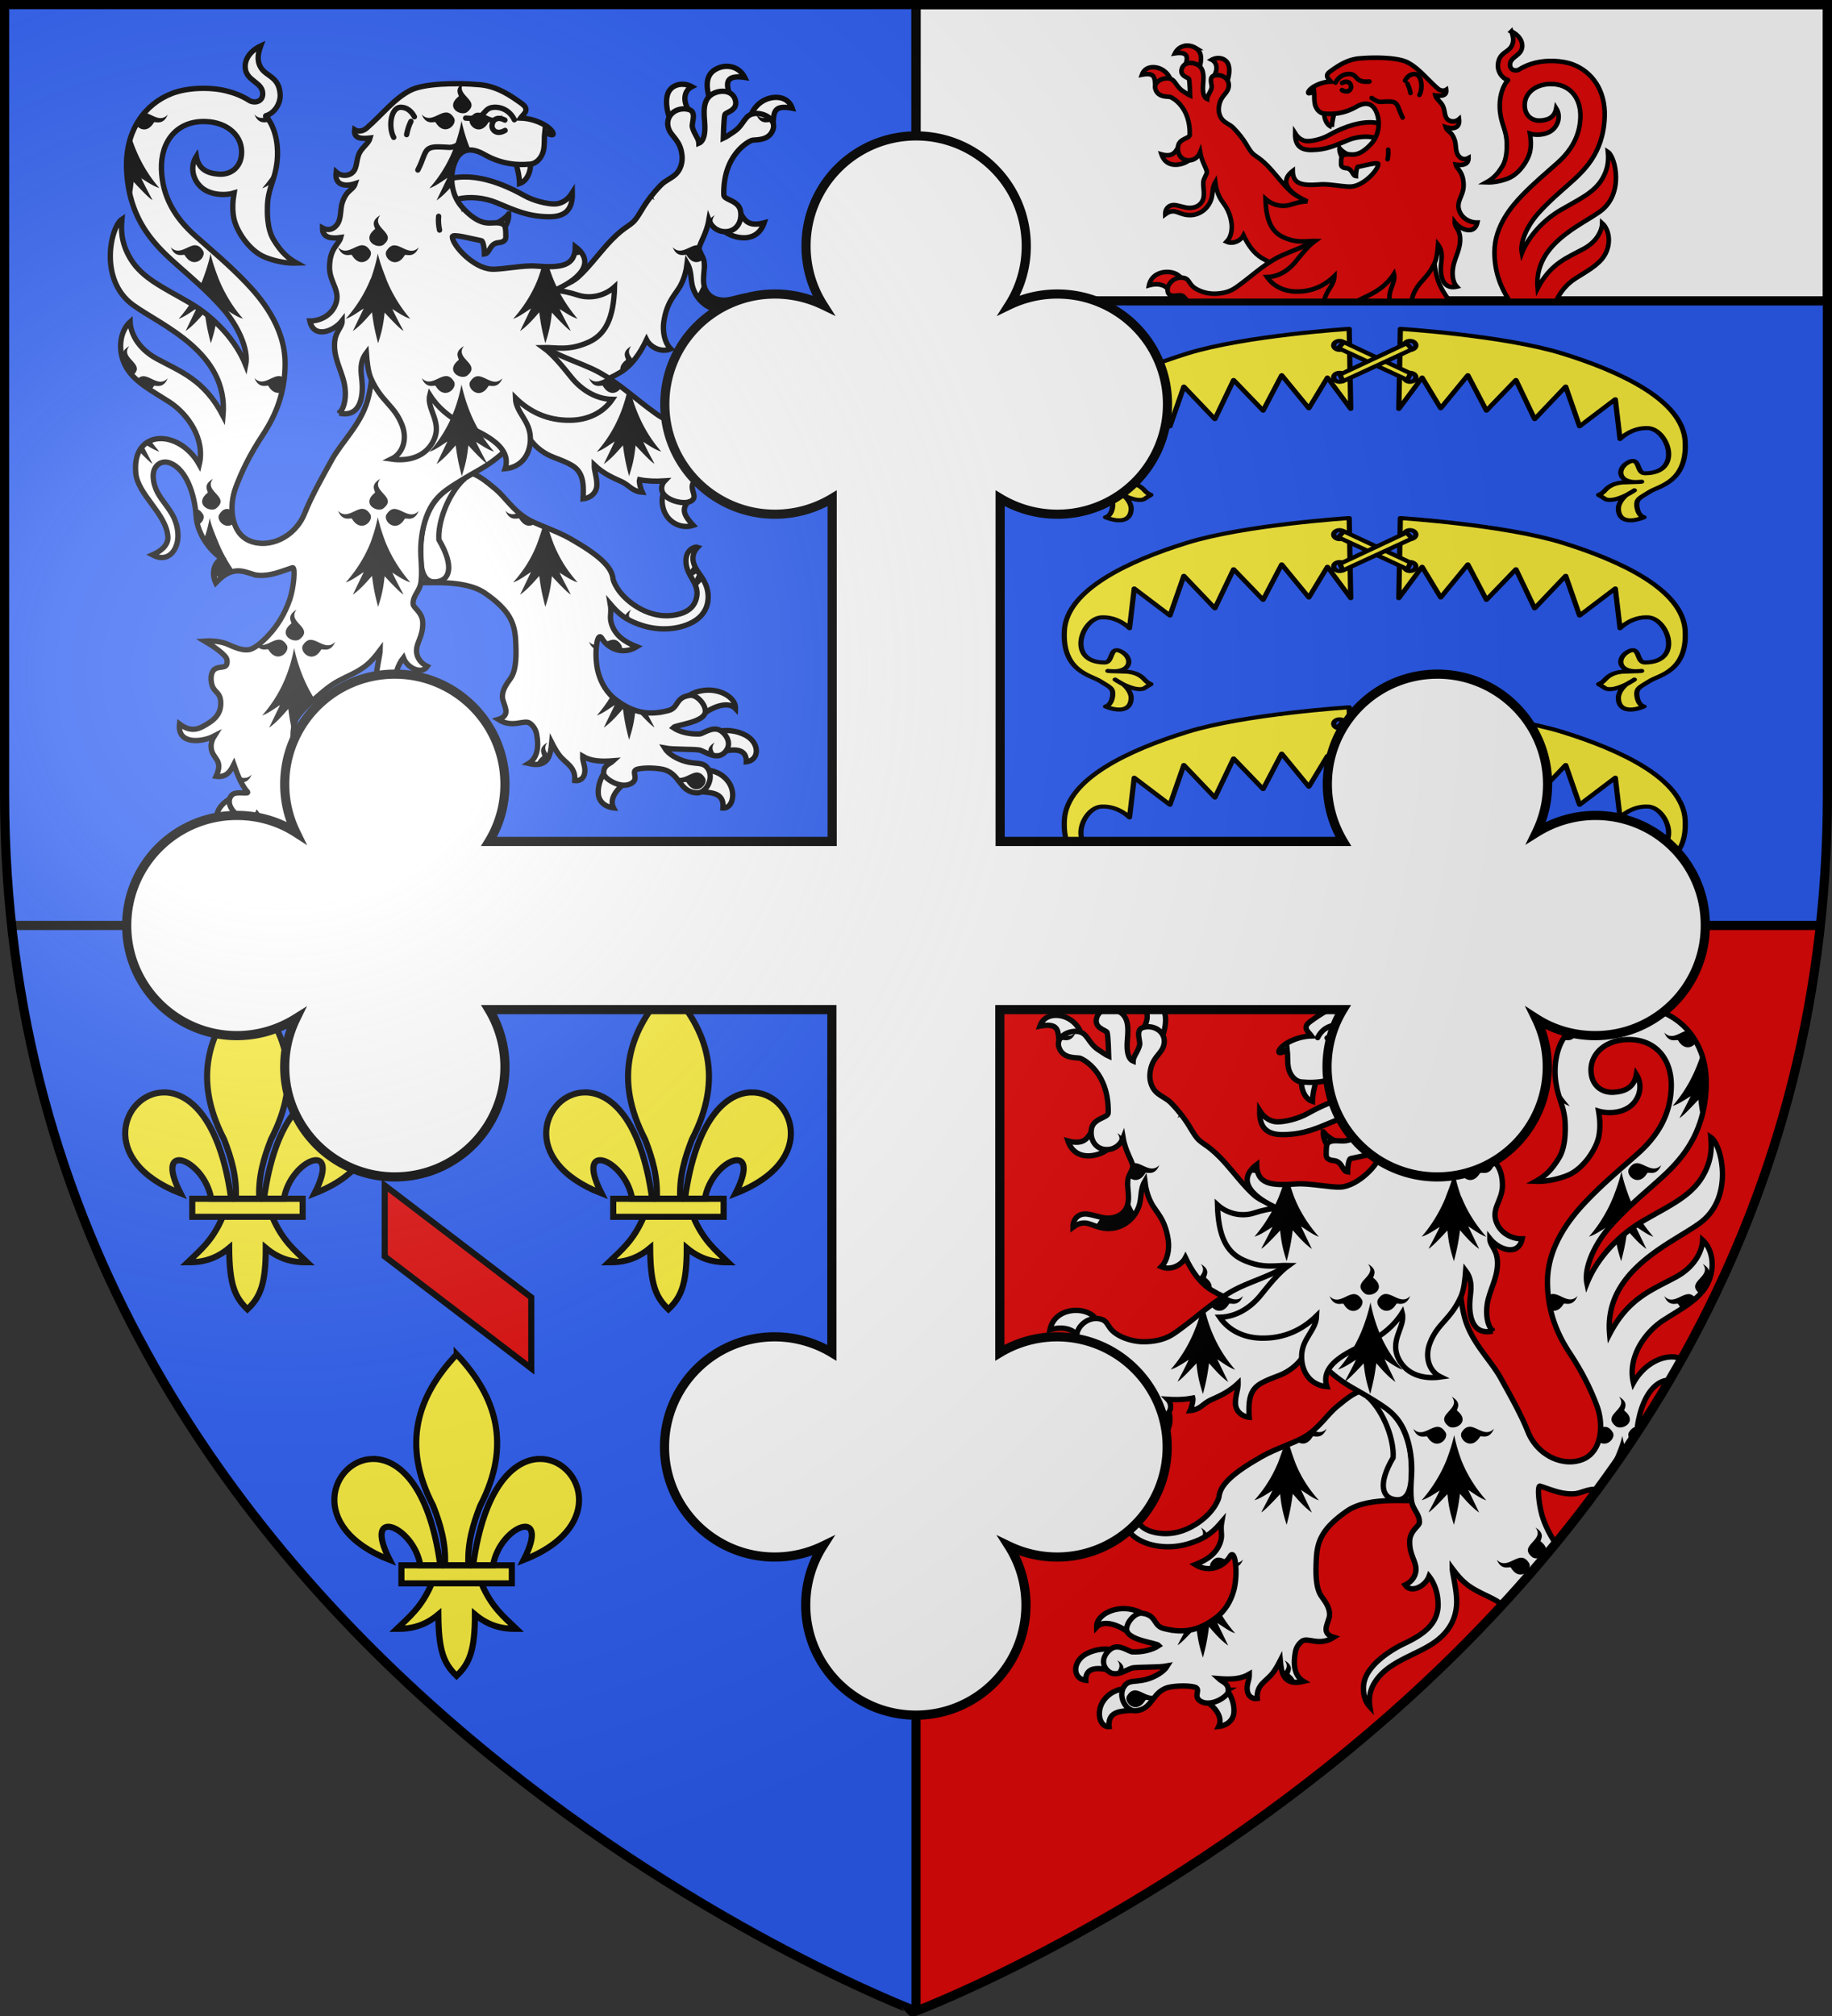 <svg height="660" width="600" xmlns="http://www.w3.org/2000/svg" xmlns:xlink="http://www.w3.org/1999/xlink"><rect width="100%" height="100%" fill="#333333" stroke="none"/><radialGradient id="d" cx="-80" cy="-80" gradientTransform="matrix(1 0 0 1 -128.478 -.3)" gradientUnits="userSpaceOnUse" r="405"><stop offset="0" stop-color="#fff" stop-opacity=".31"/><stop offset=".19" stop-color="#fff" stop-opacity=".25"/><stop offset=".6" stop-color="#6b6b6b" stop-opacity=".125"/><stop offset="1" stop-opacity=".125"/></radialGradient><path d="M1.5 1.5v258.836c0 14.713.8 28.926 2.3 42.638C31.3 556.105 297.4 657.5 300 658.5c0 0 268.7-101.194 296.2-355.526a394.64 394.64 0 0 0 2.3-42.638V1.5H300z" fill="#2b5df2"/><g fill="none" stroke-width="3.262"><g fill-rule="evenodd"><path d="M261.094 134.082c-5.791-1.856-7.266-10.244-6.557-13.126l9.443-.782c-1.296 3.092-2.764 8.991-2.886 13.908z" fill="#fff" stroke="#000" transform="matrix(-.536 0 0 .536 310.108 -11.776)"/><path d="M50.625 27.092c-.323-.011-.644-.01-.965.002-4.275.169-8.276 2.46-10.41 6.77 13.692-2.061 10.471 5.972 9.188 10.466l12.124 3.158c1.868-6.393 3.334-14.431-3.253-18.383-2.116-1.269-4.422-1.934-6.684-2.013zM76.818 38.05c-1.784.08-3.599.577-5.248 1.504 4.997 2.55 5.6 9.273 1.389 15.02l11.57 5.464c2.112-4.481 3.451-12 1.534-16.625-1.537-3.707-5.318-5.541-9.245-5.363zm-57.191 8.006c-4.132.135-7.847 2.127-9.385 6.595 12.102-2.267 10.932 3.27 11.77 9.756l13.603-4.855c-1.98-6.098-7.273-10.358-13.084-11.303a15.037 15.037 0 0 0-2.904-.193zm22.527 70.295c-2.394 3.585-4.206 9.221-14.767 6.326 5.017 14.541 21.517 8.144 24.47 4.894zM33.07 226.107c-8.066-.253-15.08 3.907-16.662 11.778 6.828-1.906 13.277-1.015 16.654 3.37l11.827-9.482c-2.174-3.305-6.632-5.502-11.819-5.666zm-16.289 25.914c-2.095-.052-4.434.226-6.808 1.149-6.686 2.598-9.492 8.822-8.166 15.557 9.22-9.154 11.583-3.68 17.437.636l5.57-15.51s-3.424-1.717-8.033-1.832zm11.203 25.698s-16.833 3.86-20.297 11.998c-3.693 8.68 3.074 9.699 5.66 10.476.349-6.351 7.95-8.13 16.214-8.033zm60.645 9.55-15.438 4.926c3.912 4.579 4.69 7.657-2.49 15.233 6.485 2.183 13.69-.909 16.957-6.963 2.262-4.193 2.652-9.54.97-13.195zM60.662 408.103c-8.148.224-16.007 5.099-15.764 11.246 4.177-4.491 13.186-1.514 19.569 3.365 3.785-4.555 8.422-7.513 10.674-9.768-3.044-3.056-8.765-5-14.479-4.843zm-9.914 24.677c-3.244-.062-7.537.566-11.836 2.768-8.9 4.559-8.926 15.351-.648 16.29-.212-8.059 7.34-7.86 13.863-6.325l3.105-12.069c-.968-.342-2.537-.626-4.484-.664zm11.836 24.047c-5.069.524-10.006 2.563-13.412 7.356-4.807 6.764-2.483 16.325 3.361 15.89-.964-10.35 8.722-9.265 16.065-10.138zm61.957 1.03-12.256 7.052c5.414 3.929 9.769 9.714 7.098 15.082 4.985-.534 8.9-3.648 9.295-8.42.464-5.622-2.084-11.048-4.137-13.715zm228.484 16.22-9.199 11.95c7.59.15 10.557 5.478 7.631 10.802 5.305.508 10.131-3.564 10.527-8.871.513-6.868-3.858-11.104-8.959-13.88zm-77.746 1.428c-3.05.075-5.996.73-8.826 2.371-6.458 3.745-9.007 15.052.658 18.295.274-4.58 1.69-9.693 11.813-8.233l4.144-11.66c-2.202-.413-4.362-.715-6.474-.771-.44-.012-.879-.013-1.315-.002zm13.98 21.91c-4.889.665-11.616 3.501-14.605 8-4.744 7.14-2.003 15.802 2.201 18.639 1.032-8.931 2.635-11.416 14.786-15.63zm16.532 10.723c-3.84 2.979-7.092 6.794-7.045 12.424.088 10.603 8.858 10.471 14.297 8.626-6.083-3.17-2.637-5.948 1.69-9.501 2.248-1.847 2.873-4.038 2.603-6.44z" fill="#fff" stroke="#000" transform="matrix(-.536 0 0 .536 264.93 7.196)"/><path d="M148.175 182.839c-.297 6.03 2.46 13.3-2.417 18.706-2.226 2.468-5.812 3.916-10.203 3.785-4.156-.123-10.1-2.692-13.634-2.523-4.934.236-7.294 4.23-7.208 8.158 2.086-1.537 4.217-2.68 7.206-2.642 3.924.048 8.408 3.848 15.854 3.335 7.125-.49 13.266-4.903 16.39-11.357 3.182-6.577 1.045-11.566 4.53-17.568.538 4.433 1.495 8.51 3.759 13.057 2.93 5.885 8.604 9.728 10.515 22.858.776 5.338-.246 12.394-4.234 16.413 5.75 2.48 12.388-.94 14.764-5.588 3.832 8.157 8.932 15.631 15.996 19.903 9.098 5.503 18.196 8.5 28.722 9.3l19.571-16.769 11.09-36.657c-5.702-1.96-12.289-4.607-17.19-6.461-5.575-2.109-11.65-3.339-16.483-7.709-5.837-5.277-11.242-12.416-16.635-18.557-10.691-12.176-14.37-11.832-17.978-16.093-3.728-4.402-5.337-10.463-15.858-21.417-2.896-3.016-6.924-4.225-9.602-7.15-2.611-2.852-3.616-6.962-3.33-10.485.807-9.928 6.589-11.783 8.278-16.976 2.5-7.685-4.68-13.4-12.094-11.62-5.46 1.311-1.954 8.077-2.45 10.644-.73 3.777-3.913 7.056-4.008 10.008-3.247-1.358-3.89-6.5-3.602-11.436.362-6.212 1.747-14.498-4.253-18.358-4.652-2.993-12.31-2.88-14.282 2.978-2.292 6.806 5.709 7.823 6.237 9.322.629 1.782.937 12.69.988 14.493-2.084-.94-3.867-2.327-6.302-3.896-6.568-4.234-6.423-10.569-12.801-11.217-5.876-.598-13.398 3.545-11.295 9.734 2.53 7.443 11.178 5.98 13.067 6.675 2.147.79 17.542 8.871 17.023 33.292-.07 3.302-9.33 3.074-10.3 10.174-.964 7.06 3.316 12.641 10.02 12.26 5.016-.284 8.124-3.7 9.41-7.068 1.425 8.39 5.657 14.199 5.883 17.202.164 2.182-2.968 5.701-3.144 9.25z" fill="#fff" stroke="#000" transform="matrix(-.536 0 0 .536 310.108 -11.776)"/><path d="M247.688 37.487c1.264 1.322 2.539 1.266 3.793.833 1.111.742 1.874 1.81 1.83 3.105a6 6 0 0 1-1.062-1.328c-.19-.565-2.993 1.261-4.56-2.61zm-31.61 23.476c.164.194.326.39.49.578a8.45 8.45 0 0 1-.78-.268l.29-.31zm-2.587 2.941c.281.53.56 1.062.845 1.594-.25-.092-.708-.447-1.319-.998.151-.194.311-.394.474-.596zm20.608 6.552c-1.695 2.128-.109 3.602 1.19 5.053-1.535-.629-2.558-1.879-3.103-3.152.248-.594.796-1.241 1.913-1.901zm-5.89 9.83c.095 0 .19 0 .332.043.203.02.403.068.6.142-.11.327-.196.63-.215.884-.064.86.822 2.108 1.336 3.465-1.228 1.292-3.569 1.737-5.378-1.272-.19-.565-3.042 1.261-4.563-2.61 2.66 2.784 5.417-.522 7.888-.653zm2.164 12.202c.102 1.377.487 2.702 1.536 3.865 1.194 1.324 3.118 2.101 5.474 2.03.612-.017 1.298-.138 2.008-.297a47.861 47.861 0 0 0 1.878 2.868c-.764.272-1.6.534-2.54.694l-.685-.437c.082.174.163.335.245.505a10.62 10.62 0 0 1-2.096.062c-3.318-.228-6.236-2.043-8.045-4.782a43.941 43.941 0 0 0 2.225-4.508zm-47.907 1.68a48.037 48.037 0 0 0 6.689 10.175c-1.853-.522-3.896-1.914-5.892-3.176 1.235 2.61 2.472 4.828 3.66 7.133-.713-.26-3.041-2.566-6.177-5.958-.475 4.654-1.14 6.872-2.138 10.047-.808-3.175-1.379-5.306-1.996-10.134-1.035 1.16-2.046 2.331-3.162 3.454l-.701-2.319 1.156-2.397c-.51.323-1.037.675-1.57 1.03l-.68-2.247c.458-.666.9-1.357 1.333-2.068 2.592-.944 5.318-2.025 7.456-2.834.664-.251 1.342-.478 2.022-.706zm24.268 19.134c-1.554 1.95-.35 3.35.861 4.688-1.219 1.491-2.594 2.785-4.15 3.79-.556-1-.363-2.376 1.484-3.867.57-.305-1.996-2.393 1.805-4.61zm-5.626 9.83a33.668 33.668 0 0 1-6.732 2.708c-.534-.372-1.052-.995-1.468-2.056 2.66 2.784 5.416-.522 7.887-.652z" fill="#000"/><path d="M256.986 338.539c-6.09 3.903-17.781 7.238-27.003 12.51-17.06 9.753-25.287 16.974-25.998 24.524-.073.77-2.29 8.415-12.207 15.478-5.93 4.224-13.678 7.474-22.18 6.957-5.652-.343-13.535-2.22-16.045-9-4.144-11.193 7.282-15.091 5.709-26.39-.712-5.112-5.45-6.96-6.97-6.425 2.172 2.277 3.3 5.42 2.704 8.57-1.018 5.379-5.452 8.644-7.826 14.728-2.289 5.868-2.282 15.033 5.591 20.837 7.365 5.43 20.167 7.577 32.335 3.98 12.131-3.584 16.525-8.757 20.57-13.443-.952 5.421.564 7.521-.588 11.6-2.178 7.707-8.433 11.697-15.603 14.532 8.731 5.388 17.74.915 21.213-4.974 3.27-5.543 5.102 10.618 2.328 20.76-1.86 6.795-5.522 12.576-10.685 16.529-11.565 8.853-21.388 9.507-32.314 6.618-6.3-1.665-4.002-8.161-13.088-9.252-4.06-.487-9.312 5.273-9.376 9.626-.1 6.943 18.073 8.337 19.72 10.097-4.162 2.826-10.553 4.144-16.223 3.873-2.089-.1-7.591-4.684-12.255-2.327-2.82 1.425-8.128 7.302-3.607 12.957 4.736 5.924 11.788.515 15.36-.654 2.908-.952 16.206-.279 21.931-1.404-2.14 3.564-7.455 6.764-12.938 8.267-6.525 1.79-10.68-.005-13.511 4.254-4.041 6.077 1.115 15.319 7.024 14.879 11.057-.812 9.698-12.637 21.552-14.567 4.98-.81 10.724-.764 14.246.047 4.956 1.142-1.39 5.722 4.056 8.803 6.464 3.657 16.646-3.2 16.769-6.112.22-5.225-3.536-5.584-5.902-7.787 7.47.584 13.586.312 18.788-2.76.052 3.677-1.861 6.283-1.27 10.131.563 3.672 3.236 5.105 6.083 4.766-.676-8.586 5.573-10.41 9.525-15.646 1.967-2.605 3.257-5.075 4.56-7.64.644 6.574 1.277 15.865 14.147 12.847-5.736-3.455-6.348-10.824-4.926-18.08.503-2.562 1.843-4.802 3.984-6.44 3.601-2.752 10.324 3.32 19.423-2.407-3.868-1.136-4.964-3.356-4.639-5.66.423-2.995 2.021-5.629 2.106-7.943.167-4.595-2.717-8.272-4.973-11.471-3.789-5.371-3.483-15.041-3.125-22.734.501-10.764 3.372-18.648 18.606-29.25 14.207-9.889 41.188-4.951 41.332-7.077 3.37-49.818-11.872-56.189-24.886-63.807-6.255-3.661-8.567-4.73-22.765 7.255-5.804 4.899-10.225 12.355-18.76 17.825z" fill="#fff" stroke="#000" transform="matrix(-.536 0 0 .536 310.108 -11.776)"/><path d="m151.314 155.648-.072.235-.045-.18c.04-.02.078-.035.117-.055zm14.229 11.587c1.381 1.446 2.774 1.243 4.142.702a22.62 22.62 0 0 0 2.551 1.912c.818.525 1.824 1.03 2.95 1.537-1.283 1.065-3.409 1.243-5.083-1.54-.19-.566-2.992 1.26-4.56-2.61zm12.2 5.24 1.888.778c.58 1.78 1.214 3.522 1.732 4.944 2.138 5.219 4.894 9.181 7.792 12.443-1.853-.521-3.896-1.914-5.892-3.175 1.235 2.61 2.472 4.827 3.66 7.132-.713-.26-3.041-2.566-6.177-5.959-.475 4.654-1.14 6.873-2.138 10.048-.808-3.175-1.379-5.306-1.996-10.134-1.9 2.132-3.705 4.306-6.27 6.133l3.563-7.395c-1.853 1.175-3.897 2.74-5.845 3.392 3.04-3.436 5.749-7.31 7.792-12.485.593-1.63 1.307-3.674 1.89-5.723zm49.477 12.421c.313.885.795 1.681 1.33 2.482-.765.489-1.559 1.03-2.364 1.55-.265-.47-.525-.942-.754-1.44a41.668 41.668 0 0 0 1.788-2.592zm1.382 2.562c.519.773 1.076 1.562 1.595 2.441a47.43 47.43 0 0 1-2.32 2.461c-.2-.618-.47-1.207-.776-1.785zM206.734 199.6c-1.363 1.712-.599 2.997.426 4.19a19.724 19.724 0 0 1-2.55-1.384c-.017-.803.383-1.79 2.124-2.806zm-5.606 9.83c.855.087 1.663.61 2.423 1.915.245.572.145 1.249-.182 1.861-2.206-.2-4.157-1.318-5.452-2.779.986-.453 1.952-.948 2.878-.997zm-8.22.653c.793.83 1.596 1.111 2.396 1.104-.06.412-.11.854-.143 1.33-.792-.232-1.633-.856-2.253-2.434zm13.018 2.088c.059.267.124.523.186.786-.124.033-.248.071-.37.098.06-.295.126-.584.184-.884zm-5.878 15.777c.473.478.976.923 1.51 1.331 2.274 1.741 4.422 2.887 6.52 3.569-.47 4.159-1.114 6.331-2.057 9.334-.808-3.176-1.377-5.307-1.995-10.091-1.9 2.131-3.706 4.306-6.272 6.133l3.564-7.394c-1.853 1.174-3.896 2.74-5.844 3.392a44.862 44.862 0 0 0 4.574-6.274zm9.064 5.2c.962.244 1.915.39 2.867.457a222.38 222.38 0 0 0 2.357 4.488c-.635-.232-2.595-2.144-5.224-4.946zm6.862.287c.198.235.395.472.595.7a9.89 9.89 0 0 1-1.517-.587c.306-.03.614-.068.922-.113zm18.125 9.616c-1.532 1.924-.381 3.311.813 4.632-.865.051-1.75-.184-2.584-.503-.267-.8-1.113-2.424 1.771-4.129zm-54.778 0c-1.415 1.777-.54 3.096.543 4.328-.583 1.679-1.711 3.02-4.105 3.14-.01-.839.471-1.82 1.756-2.856.617-.305-1.995-2.394 1.806-4.612zm51.224 7.644c.451.245.855.602 1.218 1.147.198.298.354.61.473.931-.881-.407-1.6-1.14-1.69-2.078zm-2.336 2.186c.095 0 .19 0 .332.044.855.087 1.663.609 2.423 1.913.95 2.219-3.23 6.046-6.08 1.305-.129-.38-1.468.32-2.793-.367-.472-.61-.97-1.214-1.552-1.762-.074-.153-.149-.305-.218-.48 2.66 2.783 5.417-.523 7.888-.653zm-37.102 1.347c-.559 1.25-1.741 1.733-2.986 1.585a7.63 7.63 0 0 0-.017-1.408c.994.345 2 .444 3.003-.177z" fill="#000"/><path d="M295.298 314.852c9.534 9.02 15.85 26.118 15.076 36.817-9.471 16.025-6.927 25.218 2.226 25.7 7.47.4 9.045-7.94 8.968-18.128-.07-9.09-1.19-16.668-4.842-24.547-4.982-10.752-13.217-15.792-21.428-19.842z" fill="#fff" stroke="#000" transform="matrix(-.536 0 0 .536 310.108 -11.776)"/><path d="M420.742 373.361c6.808-.457 13.983-8.18 26.01 4.63 2.312-4.966 1.91-11.286-3.586-14.948 7.818-5.353 14.923-15.542 15.58-25.928.793-12.547 5.655-28.32 15.867-32.333 5.419-2.13 10.636 1.67 10.333 8.4-.656 14.609-14.26 18.598-15.11 34.937-.468 9.008 5.403 18.164 15.617 12.789-5.873-2.533-9.767-6.328-9.473-11.036.885-14.148 18.491-25.715 19.636-39.083 1.345-15.725-7.65-20.46-14.026-20.907-8.538-.599-18.782 5.02-24.788 15.811-3.702-15.405 6.762-30.74 18.337-38.238 9.698-6.283 20.752-11.846 26.016-20.68 5.934-9.959 4.382-22.266-2.11-28.186-.177 5.873-4.04 15.826-16.187 22.44-14.747 8.029-29.078 12.782-40.594 34.9-3.508-38.969 37.991-55.228 55.088-67.747 21.22-15.538 13.35-48.043 6.683-52.34.516 5.463.957 14.025-5.314 24.322-7.254 11.91-20.317 17.554-36.02 26.709-15.618 9.104-28.416 23.344-34.286 38.099-1.965-9.81 4.978-24.265 13.923-34.489 9.265-10.59 20.416-19.95 26.75-25.594 12.614-11.241 31.012-26.826 32.131-60.018.792-23.344-11.221-39.377-27.662-45.783-9.642-3.757-23.645-4.006-33.224-1.606-4.805 1.204-9.582 2.99-14.037 5.82-3.138 1.994-8.663.954-8.25-4.616.489-6.564 9.83-7.28 10.634-14.978.664-6.35-4.278-11.318-9.435-13.708 1.372 3.845 2.676 8.378.115 12.932-3.338 5.935-11.243 5.51-11.994 16.601-.37 5.548 3.48 11.695 8.759 13.113.63.364-.88 1.175-1.308 1.793-5.585 8.078-6.369 18.599-5.6 25.862 1.282 12.13 5.595 16.309 5.93 27.563.106 3.508.354 13.625-3.702 20.399-5 8.35-9.375 11.719-14.27 14.433 7.01.264 14.45-1.546 19.637-3.708 9.586-3.996 17.502-16.153 18.937-24.118.956-5.304.587-10.23-.226-15.018 4.778 1.484 13.036 1.506 18.712-2.46 5.83-4.072 8.9-12.633 4.355-19.919-1.318 7.532-6.26 10.376-13.775 10.862-7.152.463-12.985-3.863-13.804-11.618-1.208-11.429 8.325-20.016 21.712-20.51 17.734-.653 27.698 12.125 27.183 29.184-.517 17.1-8.664 29.88-20.373 40.342-10.06 8.989-20.663 17.742-31.094 28.62-8.135 8.484-24.13 26.44-24.099 49.716.023 17.248 5.389 31.062 13.552 43.425 8.163 12.363 13.074 22.71 16.666 32.365 4.318 11.605 2.832 27.626-8.4 32.39-11.633 4.934-27.76-1.698-33.804-16.877-4.23-10.62-10.616-21.798-16.45-32.392-6.228-11.313-17.75-21.647-21.969-36.575-3.74-13.232-3.29-28.643-2.56-36.445 2-21.38-5.122-41.278-25.48-47.636-20.358-6.357-37.287-.665-48.284 9.438-11.15 10.244-12.992 23.707-23.954 35.661-10.508 11.461-29.009 15.134-41.644 22.222-12.567 7.05-22.763 16.81-33.744 24.587-2.972 2.104-8.374 6.295-20.41 6.35-4.286.02-9.951-1.09-14.756-3.642-8.286-4.401-6.026-8.861-11.756-10.237-7.472-1.794-14.644 4.683-14.399 10.757.288 7.242 7.785 4.253 11.263 4.514 5.148.386 1.867 4.764 14.883 8.682-5.864 1.875-12.97 2.256-19.782 1.653-4.572-.405-8.101-4.984-14.176-3.675-7.035 1.517-12.114 10.423-6.613 15.966 3.437 3.462 11.485-.404 14.947-.645 1.869-.13 11.287 2.092 18.302 2.006-2.176 2.237-5.457 4.103-9.915 4.485-5.365.458-8.338-.397-11.992.914-9.12 3.274-7.534 17.361 3.056 17.021 5.045-.16 9.359-2.128 11.59-4.818 3.01-3.628 8.05-9.392 20.077-8.765 11.836.616 4.854 8.259 5.996 11.255 1.987 5.217 14.639 2.732 18.457-2.24 2.19-2.85 1.162-6.296-.6-8.113 5.58.368 10.66.17 15.373-.745.402 1.355-.777 5.85-1.614 7.624 6.053-.482 7.723-4.142 12.409-6.355 4.25-2.006 10.55-4.298 16.878-10.275.06 3.647-1.722 7.55-1.613 12.297.114 4.977 4.164 8.002 8.392 8.415-.567-9.955.146-16.518 6.944-20.522 3.314-1.951 7.514-3.51 11.059-4.857 5.7-2.164 10.436-5.838 13.415-9.69.84-1.088 6.316-6.39 7.562-4.998 1.445 2.485 2.78 5.037 8.08 10.164 5.072 4.905 10.492 8.842 16.524 12.251 6.914 3.909 15.34 8.886 20.069 12.36 5.343 3.925 9.4 8.809 12.118 16.337 2.59 7.174 3.775 15.916 3.366 23.655-.306 5.798-.727 10.686-.096 15.998.69 5.806 5.061 8.19 4.838 13.588-.093 2.236-5.72 4.918-5.903 11.261-.248 8.615 3.993 12.178 3.804 17.573-.152 4.347-3.185 7.656-6.599 9.216 3.46 5.227 12.291 1.038 14.599-5.303 3.402 4.294 5.845 11.07 5.497 18.784-.918 10.385-8.187 16.397-20.65 22.29-8.492 4.016-24.277 13.982-24.843 26.055-.242 5.253.93 9.291 3.874 12.505-.812-4.911-.144-10.006 3.146-15.112 7.713-11.975 22.976-15.694 34.408-22.94 10.675-6.767 15.008-15.418 15.411-24.972.32-7.5-2.677-18.736-2.693-21.386 3.269 4.41 6.02 7.62 9.909 10.469 4.764 3.491 10.624 5.788 15.44 8.361 5.749 3.072 10.663 7.482 15.163 11.437 3.664 3.218 8.202 7.435 10.854 11.812.636 1.05 2.012 5.809 1.952 10.646-.036 2.818-.147 9.308-.699 14.01-.702 5.98-2.815 12.612-6.828 18.09-2.436 3.326-5.942 5.91-10.173 7.493-5.47 2.047-9.044-.63-13.032-.39-6.456.387-9.354 8.618-5.762 13.343 3.056 4.02 7.865.223 11.298-1.672 3.156-1.743 9.248-1.887 15.232-4.104-8.039 12.474-11.727 8.38-15.377 11.699-4.383 3.986-2.008 15.917 4.103 14.53 6.526-1.48 5.083-6.47 5.996-7.221 1.998-1.645 8.734-5.067 14.659-12.33 0 0 .035 5.259-1.21 8.067-1.523 3.435-7.865 4.413-8.342 9.56-.66 7.12 7.081 8.95 12.552 6.454 9.134-4.166 1.722-12.914 4.637-16.612 3.07-3.894 5.352.163 14.898-13.143 1.043 2 3.533 3.105 6.188 2.777 6.909-.853 14.12-9.48 9.218-14.644-2.705-2.85-11.524.15-9.294-2.234 3.933-4.206 7.086-13.57 8.1-16.482 1.88 3.74 4.183 8.214 10.854 7.303-4.937-10.753 2.718-10.265 3.043-18.043.093-2.219-.836-4.849-1.957-6.611 7.48 3.875 22.66 5.541 21.269-7.314-7.815 5.835-12.75 2.62-17.948-.658-3.573-2.253-7.593-5.88-7.268-12.67.342-7.259 5.181-5.352 5.877-13.396.228-2.628-.399-5.888-2.64-7.069-3.448-1.817-7.784.533-7.038-5.384.395-3.139 9.31-8.965 13.661-11.513-2.832-.24-8.311.037-12.393 1.346-3.445 1.105-8.984 4.604-14.43 3.985-3.37-.382-7.805-4.183-11.895-8.473-5.599-5.874-10.254-13.367-13.282-22.18-2.401-6.99-3.642-19.76-1.758-19.466 6.927 2.193 13.192 5.194 20.969 4.67z" fill="#fff" stroke="#000" transform="matrix(-.536 0 0 .536 310.108 -11.776)"/><path d="M47.147 36.885c2.458.171 5.148 3.454 7.791.646-1.568 3.871-4.371 2.001-4.561 2.61-2.08 3.485-4.94 2.276-5.892.515a22.74 22.74 0 0 1 2.662-3.771zm36.202.602c1.218 1.274 2.445 1.268 3.655.88.189.172.443.36.556.523.558.808 1.026 1.66 1.417 2.54a5.992 5.992 0 0 1-1.066-1.333c-.19-.565-2.994 1.261-4.562-2.61zm-40.548 6.854c2.302 7.45 5.708 13.005 9.382 17.2-1.853-.522-3.896-1.915-5.892-3.176 1.236 2.61 2.423 4.827 3.659 7.133-.713-.261-3.041-2.566-6.177-5.959-.262 2.563-.585 4.381-.985 6.034-.881-3.054-1.451-6.481-1.582-10.356-.138-4.05.447-7.688 1.595-10.876zm47.211 11.767c-.34 1.494-.754 2.76-1.154 3.996-.997.629-2.006 1.192-2.992 1.522a44.338 44.338 0 0 0 4.146-5.518zm-26.19 24.177c.096 0 .19 0 .333.044.855.087 1.663.61 2.423 1.915.95 2.218-3.23 6.045-6.08 1.304-.19-.565-3.043 1.261-4.563-2.61 2.66 2.784 5.417-.522 7.888-.653zm18.577.697c-.056.137-.116.252-.175.376l-.12-.11c.099-.086.197-.164.295-.266zm-13.446 2.044c.665 2.958 1.76 5.96 2.71 8.395 2.137 5.22 5.035 9.66 7.933 12.922-1.853-.522-3.896-1.914-5.892-3.176a108.673 108.673 0 0 0 1.549 3.128 36.818 36.818 0 0 0-2.458-3.148c-2.348-2.683-4.916-5.21-7.336-7.458.34-.74.67-1.491.977-2.268.903-2.436 1.947-5.437 2.517-8.395zm57.653 8.643c2.13 5.148 4.948 9.446 7.77 12.674-1.854-.522-3.897-1.914-5.892-3.176 1.235 2.61 2.423 4.828 3.658 7.133-.713-.26-3.04-2.566-6.176-5.958-.475 4.654-1.14 6.872-2.139 10.047-.793-3.12-1.357-5.246-1.962-9.899.693-4.13 2.23-7.866 4.74-10.821zM62.26 99.448a46.363 46.363 0 0 1 4.541 3.091c-1.81 2.04-3.568 4.103-6.02 5.849l3.564-7.395c-1.853 1.174-3.896 2.74-5.844 3.393a43.55 43.55 0 0 0 3.759-4.938zm4.866 3.347a47.21 47.21 0 0 1 3.584 3.107c-.422 2.473-.958 4.25-1.66 6.487-.776-3.049-1.334-5.16-1.924-9.594zm102 .34c.116.213.234.425.353.637-.476.245-.95.457-1.419.614a49 49 0 0 0 1.066-1.25zm2.072 3.473c.16.24.332.479.5.718-.432.363-.877.72-1.357 1.062zm-19.243 6.694c-3.326 4.176 5.986 5.829.95 9.743-2.138 1.348-7.175-1.566-2.756-5.132.57-.305-1.995-2.393 1.806-4.61zm-109.608 0c-3.326 4.176 5.987 5.829.951 9.743-.048.03-.1.057-.151.084a14.907 14.907 0 0 1-1.907-2.51 14.101 14.101 0 0 1-1.11-2.347c.127-.119.264-.24.413-.36.57-.304-1.997-2.392 1.804-4.61zm104.001 9.83c.855.087 1.662.61 2.422 1.915.95 2.218-3.23 6.045-6.08 1.347-.19-.565-2.994 1.261-4.561-2.61 2.66 2.784 5.368-.522 7.838-.652zm-54.78 0c.467.047.92.231 1.358.595a39.495 39.495 0 0 1-.796 4.685c-1.256.503-2.882.187-4.22-2.018-.19-.565-2.993 1.261-4.56-2.61 2.66 2.784 5.368-.522 7.839-.652zm65.138.044c2.47.13 5.178 3.48 7.839.652-1.568 3.871-4.371 2.001-4.609 2.61-2.803 4.698-6.983.87-6.033-1.349.903-1.478 1.805-1.957 2.803-1.913zm-109.608 0c2.47.13 5.18 3.48 7.84.652-1.568 3.871-4.371 2.001-4.561 2.61-.386.647-.798 1.127-1.22 1.477-1.615-1.051-3.159-2.142-4.517-3.34.798-1.077 1.628-1.437 2.458-1.4zm151.799.503a74.133 74.133 0 0 1 4.516 3.15c-.895 1.805-3.796 3.105-5.944-.435-.19-.565-3.04 1.261-4.561-2.61 1.996 2.089 4.046.75 5.989-.105zm-47.75 2.193c2.185 9.917 6.223 16.92 10.642 21.966-1.853-.522-3.897-1.915-5.892-3.176 1.235 2.61 2.472 4.828 3.66 7.133-.713-.261-3.041-2.567-6.177-5.96-.475 4.654-1.14 6.873-2.138 10.048-.808-3.175-1.378-5.305-1.995-10.09-1.9 2.132-3.706 4.306-6.272 6.132l3.563-7.394c-1.853 1.175-3.896 2.74-5.891 3.393 4.656-5.307 8.6-12.135 10.5-22.052zm54.242 2.47c.487.38.966.756 1.447 1.137 2.298 8.041 5.87 13.948 9.733 18.359-1.853-.522-3.896-1.915-5.892-3.176 1.236 2.61 2.423 4.828 3.659 7.133-.713-.261-3.041-2.567-6.177-5.96-.475 4.654-1.14 6.873-2.138 10.048-.808-3.175-1.377-5.305-1.995-10.09-1.9 2.132-3.706 4.306-6.272 6.132l3.564-7.394c-1.853 1.175-3.896 2.74-5.844 3.393 4.214-4.853 7.867-10.986 9.915-19.581zm48.042 15.51a6.567 6.567 0 0 1 1.582 1.392c-1.55 1.032-3.183 2.152-4.76 2.68a44.446 44.446 0 0 0 3.178-4.072zm-204.046.42a43.134 43.134 0 0 0 2.798 3.566c-1.508-.425-3.141-1.426-4.772-2.464a7.689 7.689 0 0 1 1.974-1.102zm-2.522 1.568c1.033 2.11 2.044 4.008 3.087 5.955-.576-.21-2.237-1.796-4.494-4.169a7.625 7.625 0 0 1 1.407-1.786zm208.598.011c.527.82.853 1.738.889 2.658-1.133 1.203-2.345 2.369-3.816 3.416zM234.1 156.753a4.158 4.158 0 0 0-.352.522c-.114-.019-.234-.033-.351-.049.207-.157.435-.314.703-.473zm-109.558 0c-3.326 4.175 5.986 5.83.95 9.744-2.138 1.348-7.174-1.566-2.756-5.132.57-.305-1.995-2.394 1.806-4.612zm-54.78 0c-3.326 4.175 5.986 5.83.95 9.744-2.138 1.348-7.173-1.566-2.755-5.132.57-.305-1.996-2.394 1.805-4.612zm48.793 9.83c.143 0 .286 0 .381.043.855.087 1.662.61 2.422 1.914.95 2.218-3.23 6.046-6.081 1.305-.19-.565-2.993 1.261-4.56-2.61 2.66 2.784 5.368-.522 7.838-.652zm-54.731 0c.095 0 .19 0 .332.043.855.087 1.663.61 2.423 1.914.531 1.241-.544 2.984-2.092 3.45a14.772 14.772 0 0 1-.493-2.905 34.567 34.567 0 0 0-.252-2.492c.027-.002.055-.009.082-.01zm65.469.043c2.47.131 5.178 3.437 7.839.653-1.568 3.871-4.37 2.001-4.608 2.61-2.803 4.698-6.984.913-6.034-1.305.902-1.522 1.853-2.001 2.803-1.958zm-54.78 0c.417.022.84.14 1.271.297.032 1.564.258 3.098.717 4.5-2.63 2.094-5.603-.942-4.79-2.839.902-1.522 1.805-2.001 2.803-1.958zm49.222 2.697c.665 2.958 1.663 5.963 2.613 8.399 2.138 5.219 5.178 9.656 8.028 12.918-1.853-.521-3.896-1.914-5.891-3.176 1.235 2.61 2.423 4.828 3.658 7.133-.713-.26-3.04-2.566-6.176-5.959-.475 4.654-1.14 6.873-2.139 10.048-.807-3.175-1.376-5.306-1.994-10.134-1.9 2.132-3.707 4.306-6.272 6.133l3.563-7.395c-1.853 1.174-3.895 2.74-5.89 3.392 3.04-3.436 6.08-7.871 8.123-13.047.903-2.436 1.806-5.354 2.377-8.312zm-55.066.261c.618 2.87 1.901 5.659 2.851 8.05 1.456 3.554 3.33 6.772 5.278 9.502a7.647 7.647 0 0 0-2.44.773 196.59 196.59 0 0 0-.7-.445c.107.225.211.433.317.652-.636.356-1.3.821-1.995 1.415-.286-.305-.54-.567-.84-.893a61.72 61.72 0 0 1-.221 1.874c-.162.162-.325.327-.49.503-1.24-2.664-1.025-6.054 1.923-8.019-2.117-1.45-4.135-3.562-5.661-6.014.797-2.278 1.506-4.726 1.978-7.398zm28.46 30.015c-3.326 4.176 5.986 5.828.95 9.742-2.139 1.349-7.175-1.565-2.757-5.131.618-.305-1.947-2.392 1.806-4.61zm-5.56 9.83c.855.087 1.664.61 2.424 1.915.95 2.218-3.23 6.045-6.081 1.348-.161-.479-2.19.741-3.761-1.21.194-.143.39-.303.587-.463 2.205.786 4.41-1.482 6.452-1.59zm10.31.044c2.471.13 5.227 3.48 7.887.652-1.567 3.871-4.37 2-4.608 2.61-2.803 4.697-6.985.869-6.034-1.35.902-1.478 1.806-1.956 2.756-1.912zm-5.559 2.697c1.512 6.857 3.91 12.318 6.706 16.705l-.384.335c-1.137 1-2.427 2.18-3.592 3.451-.172-.185-.318-.336-.497-.528a64.2 64.2 0 0 1-.143 1.254c-.597.703-1.147 1.427-1.592 2.16-.278.46-.815 2.252-.987 4.304-.521-2.134-.954-4.22-1.41-7.761-1.901 2.131-3.707 4.306-6.272 6.133l3.563-7.394c-1.853 1.174-3.897 2.74-5.845 3.392 4.656-5.307 8.6-12.135 10.453-22.051zm-26.558 30.88c-3.18 3.993 5.189 5.68 1.521 9.244.817-3.668-2.22-3.99-2.37-7.573a4.994 4.994 0 0 1 .109-1.175c.217-.164.455-.33.74-.496zm4.752 9.874c.103.005.208.023.313.04-.677.76-1.564 1.333-2.824 1.465.806-1.162 1.62-1.544 2.51-1.505zm7.886.652c-1.09 2.694-2.764 2.607-3.77 2.51a33.1 33.1 0 0 1-.919-2.03c1.546.685 3.133 1.148 4.69-.48z" fill="#000"/><path d="M322.8 145.076c-8.6.22-16.896.445-24.11-1.498-6.721-1.81-16.182-.865-23.428 2.153-11.658 4.857-19.113 8.415-31.825 8.624-10.706.176-14.807-4.718-14.6-14.675 3.162 5.027 7.284 6.844 10.908 6.86 4.662.02 12.635-1.845 18.529-5.152 30.512-17.122 53.095-14.06 64.526 3.688zM267.748 152.688c-.234 3.047 1.17 6.672 2.87 8.76l6.268-2.493c-3.578-1.306-6.932-3.534-9.138-6.267z" fill="#fff" stroke="#000" transform="matrix(-.536 0 0 .536 310.108 -11.776)"/><path d="M371.219 274.34c-3.636-3.976-4.203-10.728-3.32-16.502 1.203-7.872 5.738-14.84 6.234-23.448.57-10.069-4.71-11.674-4.675-16.6 5.175 6.621 17.353 11.336 19.816.22-6.145.069-12.19-3.095-14.988-8.43-5.041-9.608 3.034-14.43 2.925-24.467-.128-11.84-5.833-13.885-6.865-18.085 5.235.762 11.278.486 11.186-5.815-2.94 1.632-6.257 1.317-8.747-1.815-2.986-3.755-1.927-9.46-3.403-13.814-2.74-8.082-6.468-7.144-7.835-11.447 5.68 1.862 12.767 1.407 11.631-7.09-2.204 1.963-5.345 2.66-8.231 1.421-5.192-2.229-3.53-8.28-6.091-13.2-1.856-3.563-5.598-5.761-6.437-8.99 4.748.545 10.235.589 9.46-5.026-2.215 1.42-5.221.835-7.32-.996-9.827-8.572-16.962-18.222-26.953-23.21-8.1-4.045-27.537-4.673-42.317-3.314-10.893 1.001-19.349 7.068-25.452 11.473-5.32 3.84-1.26 6.284.672 8.88-5.027.147-10.302 1.67-14.691 4.198-2.532 1.459-5.695 4.279-5.179 5.75.298.85 3.581-.324 5.06-1.615.412 3.411.03 7.442.67 10.948.841 4.612 4.14 8.449 8.057 8.833 10.389 1.02 19.484-.905 28.158-5.829 11.743-6.665 16.75-.208 18.908 7.253 2.176 7.522 1.103 17.418-4.893 24.422-3.113 3.636-8.965 9.392-15.404 10.084-3.615.388-7.354-.869-10.29.992-1.496.949-1.366 4.59-1.408 7.554-.032 2.314 1.892 3.287 4.377 3.503 5.762.501 5.208 6.52 8.664 6.937-.01-1.55.53-7.867 1.89-8.115 5.459-.996 17.825-4.482 17.752-2.35-.185 5.363-12.974 19.136-23.977 19.74-6.152.338-19.326-2.508-26.909-1.911-15.899 1.24-24.1-.01-24.275-11.807-13.703 10.442-.415 21.021 12.896 26.72-4.465.073-9.252 1.143-14.416 2.82-7.674 2.493-16.415.493-22.444-4.967.509 19 5.474 29.04 15.826 33.717 12.302 5.559 19.884 3.088 27.683 3.296-5.888 4.222-12.047 11.921-17.074 18.167-5.647 7.018-14.415 13.281-25.062 13.484 5.74 8.329 14.999 12.568 25.517 12.758 14.193.258 25.136-5.254 33.685-13.617-.29 9.113-8.97 13.616-9.142 24.604-.154 9.818 5.461 17.782 15.427 18.614-4.941-14.958 17.24-22.669 25.863-27.233 8.16-4.32 15.021-9.716 20.17-17.78 2.275 8.939-8.882 17.052-1.372 29.564 5.05 8.414 14.83 11.011 24.854 9.565-7.046-3.397-9.853-12.094-6.563-20.683 4.725-12.335 12.605-14.084 19.027-28.555 1.703-3.84 2.404-9.897 2.833-15.656 4.4 5.826 3.177 11.872 2.672 17.108-.949 9.836 1.076 22.563 13.82 19.742z" fill="#fff" stroke="#000" transform="matrix(-.536 0 0 .536 310.108 -11.776)"/><path d="M151.266 27.46c.123.002.245.005.368.009-2.314 3.839 6.116 5.514 1.27 9.28-2.137 1.348-7.174-1.566-2.755-5.133.53-.283-1.652-2.115 1.117-4.157zm-4.918 9.375c.855.087 1.662.61 2.422 1.914.95 2.219-3.23 6.046-6.08 1.348-.19-.565-2.994 1.261-4.561-2.61 2.66 2.784 5.368-.522 7.838-.652zm10.358.043c2.47.13 5.178 3.48 7.839.653-1.568 3.871-4.371 2.001-4.609 2.61-2.803 4.697-6.983.87-6.033-1.348.903-1.479 1.805-1.958 2.803-1.915zm-5.56 2.697c.786 3.564 1.813 6.746 3.009 9.601-3.288-.183-4.95 2.449-5.796 5.372-.56 1.934-.714 4.16-.374 6.368-1.478 1.659-3.014 3.292-5.01 4.713l3.563-7.395c-1.853 1.175-3.896 2.74-5.891 3.392 4.656-5.306 8.6-12.134 10.5-22.05zm-.496 27.655c.11.14.217.284.334.42.19.223.405.463.632.71-.123.405-.239.795-.374 1.227-.213-.835-.408-1.6-.592-2.357zm-26.11 3.226c-3.325 4.175 5.987 5.83.95 9.744-2.137 1.348-7.173-1.566-2.755-5.133.57-.304-1.995-2.393 1.806-4.611zm-5.986 9.83c.143 0 .286 0 .381.043.855.087 1.662.61 2.422 1.915.95 2.218-3.23 6.045-6.081 1.304-.19-.565-2.993 1.261-4.56-2.61 2.66 2.784 5.368-.522 7.838-.653zm10.738.043c2.47.13 5.178 3.436 7.839.653-1.568 3.87-4.37 2.001-4.608 2.61-2.803 4.697-6.984.913-6.034-1.305.902-1.522 1.853-2.001 2.803-1.958zm58.963 1.532c.473.152.949.24 1.426.22.296.31.555.621.77.93-.932.657-1.906.519-2.512.462a8.01 8.01 0 0 0 .316-1.612zm-64.521 1.165c.665 2.958 1.9 6.046 2.85 8.526h-.03c2.137 5.2 4.978 9.538 7.821 12.791-1.853-.522-3.896-1.914-5.891-3.176 1.235 2.61 2.423 4.828 3.658 7.133-.713-.26-3.04-2.566-6.176-5.958-.475 4.654-1.14 6.872-2.139 10.047-.807-3.175-1.377-5.306-1.995-10.134-1.9 2.131-3.706 4.306-6.271 6.133l3.563-7.395c-1.853 1.174-3.895 2.74-5.89 3.393 3.04-3.436 6.08-7.873 8.123-13.048l.075.003a55.05 55.05 0 0 0 2.302-8.315zm53.737 4.31c.802.04 1.568.064 2.282.064.477 1.431.99 2.798 1.468 4.021a45.82 45.82 0 0 0 1.464 3.194c-.428.203-.86.398-1.29.582.536.01 1.082.049 1.636.109a47.987 47.987 0 0 0 6.124 9.037c-1.853-.522-3.896-1.914-5.892-3.176 1.235 2.61 2.472 4.828 3.66 7.133-.713-.26-3.041-2.566-6.177-5.958-.475 4.654-1.14 6.872-2.138 10.047-.808-3.175-1.379-5.306-1.996-10.134-1.9 2.131-3.705 4.306-6.27 6.133l3.563-7.395c-1.853 1.174-3.897 2.74-5.845 3.393 3.04-3.436 6.034-7.789 8.077-12.965.46-1.241.918-2.63 1.334-4.085zm-25.516 25.966c-3.326 4.176 5.986 5.829.95 9.743-2.138 1.348-7.175-1.566-2.756-5.132.57-.305-1.995-2.393 1.806-4.61zm-5.607 9.83c.855.087 1.662.61 2.422 1.915.95 2.218-3.23 6.045-6.08 1.347-.19-.565-2.994 1.261-4.561-2.61 2.66 2.784 5.368-.522 7.838-.652zm10.358.044c2.47.13 5.178 3.48 7.839.652-1.568 3.871-4.371 2.001-4.609 2.61-2.803 4.698-6.983.87-6.033-1.349.903-1.478 1.805-1.957 2.803-1.913zm-5.56 2.696c1.447 6.563 3.708 11.844 6.35 16.132-2.293-1.23-4.567-2.208-6.072-3.005a36.352 36.352 0 0 1-3.64-2.196c1.412-3.181 2.568-6.783 3.363-10.93z" fill="#000"/></g><path d="M310.542 154.075c.276 2.898.066 5.632-.557 8.443m-13.97-53.918c1.418.912 4.778 3.545 7.923 3.384 6.786-.35 10.248-.662 12.667.817 2.871 1.756 3.136 6.286 6.64 13.012m4.206-29.703c1.279 2.455 2.102 5.328 2.661 8.085m-4.766-10.892c1.7-3.299 4.487-5.734 8.135-5.81 6.56-.134 7.829 12.542 4.5 18.392m-73.684-10.758c2.26-4.842 7.013-7.863 12.344-7.633 7.68.327 4.18 7.91 17.412 6.602m-24 1.23c5.039-2.56 7.51.053 7.878 3.084.328 2.7-2.568 6.322-7.992 3.228" stroke="#000" stroke-linecap="round" transform="matrix(-.536 0 0 .536 310.108 -11.776)"/></g><path d="M299.9 658.397s268.7-101.1 296.2-355.2H299.9z" fill="#e20909"/><g fill="none" stroke-width="3.262"><g fill-rule="evenodd"><path d="M261.094 134.082c-5.791-1.856-7.266-10.244-6.557-13.126l9.443-.782c-1.296 3.092-2.764 8.991-2.886 13.908z" fill="#fff" stroke="#000" transform="matrix(.536 0 0 .536 289.892 288.724)"/><path d="M362.229 321.73a6.869 6.869 0 0 0-.518.002c-2.294.091-4.44 1.32-5.584 3.631 7.346-1.105 5.618 3.205 4.93 5.616l6.504 1.695c1.001-3.43 1.788-7.743-1.747-9.863a7.488 7.488 0 0 0-3.585-1.08zm14.052 5.881c-.957.044-1.93.31-2.814.807 2.68 1.369 3.003 4.974.744 8.057l6.207 2.931c1.133-2.404 1.853-6.436.824-8.918-.824-1.988-2.854-2.972-4.96-2.877zm-30.681 4.295c-2.217.073-4.21 1.14-5.036 3.537 6.493-1.216 5.865 1.755 6.315 5.235l7.299-2.606c-1.062-3.271-3.902-5.555-7.02-6.062a8.072 8.072 0 0 0-1.558-.104zm12.086 37.713c-1.285 1.924-2.258 4.946-7.924 3.393 2.691 7.801 11.544 4.37 13.129 2.627zm-4.875 58.883c-4.328-.136-8.09 2.096-8.938 6.318 3.663-1.022 7.122-.544 8.934 1.809l6.345-5.086c-1.166-1.773-3.559-2.953-6.341-3.041zm-8.739 13.902a9.393 9.393 0 0 0-3.652.617c-3.587 1.394-5.092 4.733-4.38 8.346 4.946-4.91 6.214-1.974 9.355.342l2.988-8.32s-1.838-.923-4.31-.985zm6.01 13.787s-9.03 2.072-10.889 6.438c-1.981 4.657 1.65 5.204 3.037 5.621.187-3.408 4.264-4.363 8.698-4.31zm32.537 5.125-8.283 2.643c2.098 2.456 2.516 4.107-1.336 8.172 3.479 1.171 7.345-.488 9.098-3.736 1.213-2.25 1.423-5.117.521-7.079zm-15.004 64.825c-4.371.12-8.59 2.737-8.459 6.035 2.241-2.41 7.076-.813 10.5 1.804 2.03-2.443 4.519-4.03 5.727-5.24-1.633-1.64-4.702-2.684-7.768-2.6zm-5.32 13.24a13.526 13.526 0 0 0-6.35 1.484c-4.775 2.446-4.788 8.236-.347 8.74-.114-4.324 3.937-4.215 7.437-3.392l1.666-6.475c-.52-.183-1.362-.337-2.406-.357zm6.35 12.9c-2.72.281-5.369 1.376-7.196 3.948-2.579 3.629-1.33 8.758 1.805 8.525-.518-5.553 4.678-4.97 8.617-5.44zm33.24.553-6.574 3.783c2.904 2.108 5.24 5.212 3.806 8.092 2.675-.287 4.775-1.958 4.987-4.518.249-3.016-1.118-5.926-2.22-7.357z" fill="#fff" stroke="#000" stroke-width="1.75" transform="matrix(1 0 0 1 0 .5)"/><path d="M148.175 182.839c-.297 6.03 2.46 13.3-2.417 18.706-2.226 2.468-5.812 3.916-10.203 3.785-4.156-.123-10.1-2.692-13.634-2.523-4.934.236-7.294 4.23-7.208 8.158 2.086-1.537 4.217-2.68 7.206-2.642 3.924.048 8.408 3.848 15.854 3.335 7.125-.49 13.266-4.903 16.39-11.357 3.182-6.577 1.045-11.566 4.53-17.568.538 4.433 1.495 8.51 3.759 13.057 2.93 5.885 8.604 9.728 10.515 22.858.776 5.338-.246 12.394-4.234 16.413 5.75 2.48 12.388-.94 14.764-5.588 3.832 8.157 8.932 15.631 15.996 19.903 9.098 5.503 18.196 8.5 28.722 9.3l19.571-16.769 11.09-36.657c-5.702-1.96-12.289-4.607-17.19-6.461-5.575-2.109-11.65-3.339-16.483-7.709-5.837-5.277-11.242-12.416-16.635-18.557-10.691-12.176-14.37-11.832-17.978-16.093-3.728-4.402-5.337-10.463-15.858-21.417-2.896-3.016-6.924-4.225-9.602-7.15-2.611-2.852-3.616-6.962-3.33-10.485.807-9.928 6.589-11.783 8.278-16.976 2.5-7.685-4.68-13.4-12.094-11.62-5.46 1.311-1.954 8.077-2.45 10.644-.73 3.777-3.913 7.056-4.008 10.008-3.247-1.358-3.89-6.5-3.602-11.436.362-6.212 1.747-14.498-4.253-18.358-4.652-2.993-12.31-2.88-14.282 2.978-2.292 6.806 5.709 7.823 6.237 9.322.629 1.782.937 12.69.988 14.493-2.084-.94-3.867-2.327-6.302-3.896-6.568-4.234-6.423-10.569-12.801-11.217-5.876-.598-13.398 3.545-11.295 9.734 2.53 7.443 11.178 5.98 13.067 6.675 2.147.79 17.542 8.871 17.023 33.292-.07 3.302-9.33 3.074-10.3 10.174-.964 7.06 3.316 12.641 10.02 12.26 5.016-.284 8.124-3.7 9.41-7.068 1.425 8.39 5.657 14.199 5.883 17.202.164 2.182-2.968 5.701-3.144 9.25z" fill="#fff" stroke="#000" transform="matrix(.536 0 0 .536 289.892 288.724)"/><path d="M352.312 337.987c-1.264 1.322-2.539 1.266-3.793.833-1.111.742-1.874 1.81-1.83 3.105a6 6 0 0 0 1.062-1.328c.19-.565 2.993 1.261 4.56-2.61zm31.61 23.476c-.164.194-.326.39-.49.578a8.45 8.45 0 0 0 .78-.268l-.29-.31zm2.587 2.941c-.281.53-.56 1.062-.845 1.594.25-.092.708-.447 1.319-.998a43.175 43.175 0 0 0-.474-.596zm-20.608 6.552c1.695 2.128.109 3.602-1.19 5.053 1.535-.629 2.558-1.879 3.103-3.152-.248-.594-.796-1.241-1.913-1.901zm5.89 9.83c-.095 0-.19 0-.332.043-.203.02-.403.068-.6.142.11.327.196.63.215.884.064.86-.822 2.108-1.336 3.465 1.228 1.292 3.569 1.737 5.378-1.272.19-.565 3.042 1.261 4.563-2.61-2.66 2.784-5.417-.522-7.888-.653zm-2.164 12.202c-.102 1.377-.487 2.702-1.536 3.865-1.194 1.324-3.118 2.101-5.474 2.03-.612-.017-1.298-.138-2.008-.297a47.861 47.861 0 0 1-1.878 2.868c.764.272 1.6.534 2.54.694l.685-.437c-.082.174-.163.335-.245.505a10.62 10.62 0 0 0 2.096.062c3.318-.228 6.236-2.043 8.045-4.782a43.941 43.941 0 0 1-2.225-4.508zm47.907 1.68a48.037 48.037 0 0 1-6.689 10.175c1.853-.522 3.896-1.914 5.892-3.176-1.235 2.61-2.472 4.828-3.66 7.133.713-.26 3.041-2.566 6.177-5.958.475 4.654 1.14 6.872 2.138 10.047.808-3.175 1.379-5.306 1.996-10.134 1.035 1.16 2.046 2.331 3.162 3.454l.701-2.319-1.156-2.397c.51.323 1.037.675 1.57 1.03l.68-2.247c-.458-.666-.9-1.357-1.333-2.068-2.592-.944-5.318-2.025-7.456-2.834-.664-.251-1.342-.478-2.022-.706zm-24.268 19.134c1.554 1.95.35 3.35-.861 4.688 1.219 1.491 2.594 2.785 4.15 3.79.556-1 .363-2.376-1.484-3.867-.57-.305 1.996-2.393-1.805-4.61zm5.626 9.83a33.668 33.668 0 0 0 6.732 2.708c.534-.372 1.052-.995 1.468-2.056-2.66 2.784-5.416-.522-7.887-.652z" fill="#000"/><path d="M256.986 338.539c-6.09 3.903-17.781 7.238-27.003 12.51-17.06 9.753-25.287 16.974-25.998 24.524-.073.77-2.29 8.415-12.207 15.478-5.93 4.224-13.678 7.474-22.18 6.957-5.652-.343-13.535-2.22-16.045-9-4.144-11.193 7.282-15.091 5.709-26.39-.712-5.112-5.45-6.96-6.97-6.425 2.172 2.277 3.3 5.42 2.704 8.57-1.018 5.379-5.452 8.644-7.826 14.728-2.289 5.868-2.282 15.033 5.591 20.837 7.365 5.43 20.167 7.577 32.335 3.98 12.131-3.584 16.525-8.757 20.57-13.443-.952 5.421.564 7.521-.588 11.6-2.178 7.707-8.433 11.697-15.603 14.532 8.731 5.388 17.74.915 21.213-4.974 3.27-5.543 5.102 10.618 2.328 20.76-1.86 6.795-5.522 12.576-10.685 16.529-11.565 8.853-21.388 9.507-32.314 6.618-6.3-1.665-4.002-8.161-13.088-9.252-4.06-.487-9.312 5.273-9.376 9.626-.1 6.943 18.073 8.337 19.72 10.097-4.162 2.826-10.553 4.144-16.223 3.873-2.089-.1-7.591-4.684-12.255-2.327-2.82 1.425-8.128 7.302-3.607 12.957 4.736 5.924 11.788.515 15.36-.654 2.908-.952 16.206-.279 21.931-1.404-2.14 3.564-7.455 6.764-12.938 8.267-6.525 1.79-10.68-.005-13.511 4.254-4.041 6.077 1.115 15.319 7.024 14.879 11.057-.812 9.698-12.637 21.552-14.567 4.98-.81 10.724-.764 14.246.047 4.956 1.142-1.39 5.722 4.056 8.803 6.464 3.657 16.646-3.2 16.769-6.112.22-5.225-3.536-5.584-5.902-7.787 7.47.584 13.586.312 18.788-2.76.052 3.677-1.861 6.283-1.27 10.131.563 3.672 3.236 5.105 6.083 4.766-.676-8.586 5.573-10.41 9.525-15.646 1.967-2.605 3.257-5.075 4.56-7.64.644 6.574 1.277 15.865 14.147 12.847-5.736-3.455-6.348-10.824-4.926-18.08.503-2.562 1.843-4.802 3.984-6.44 3.601-2.752 10.324 3.32 19.423-2.407-3.868-1.136-4.964-3.356-4.639-5.66.423-2.995 2.021-5.629 2.106-7.943.167-4.595-2.717-8.272-4.973-11.471-3.789-5.371-3.483-15.041-3.125-22.734.501-10.764 3.372-18.648 18.606-29.25 14.207-9.889 41.188-4.951 41.332-7.077 3.37-49.818-11.872-56.189-24.886-63.807-6.255-3.661-8.567-4.73-22.765 7.255-5.804 4.899-10.225 12.355-18.76 17.825z" fill="#fff" stroke="#000" transform="matrix(.536 0 0 .536 289.892 288.724)"/><path d="m448.686 456.148.072.235.045-.18c-.04-.02-.078-.035-.117-.055zm-14.229 11.587c-1.381 1.446-2.774 1.243-4.142.702a22.62 22.62 0 0 1-2.551 1.912c-.818.525-1.824 1.03-2.95 1.537 1.283 1.065 3.409 1.243 5.083-1.54.19-.566 2.992 1.26 4.56-2.61zm-12.2 5.24-1.888.778c-.58 1.78-1.214 3.522-1.732 4.944-2.138 5.219-4.894 9.181-7.792 12.443 1.853-.521 3.896-1.914 5.892-3.175-1.235 2.61-2.472 4.827-3.66 7.132.713-.26 3.041-2.566 6.177-5.959.475 4.654 1.14 6.873 2.138 10.048.808-3.175 1.379-5.306 1.996-10.134 1.9 2.132 3.705 4.306 6.27 6.133l-3.563-7.395c1.853 1.175 3.897 2.74 5.845 3.392-3.04-3.436-5.749-7.31-7.792-12.485-.593-1.63-1.307-3.674-1.89-5.723zm-49.477 12.421c-.313.885-.795 1.681-1.33 2.482.765.489 1.559 1.03 2.364 1.55.265-.47.525-.942.754-1.44a41.668 41.668 0 0 1-1.788-2.592zm-1.382 2.562c-.519.773-1.076 1.562-1.595 2.441a47.43 47.43 0 0 0 2.32 2.461c.2-.618.47-1.207.776-1.785zm21.868 12.141c1.363 1.712.599 2.997-.426 4.19.967-.44 1.808-.904 2.55-1.384.017-.803-.383-1.79-2.124-2.806zm5.606 9.83c-.855.087-1.663.61-2.423 1.915-.245.572-.145 1.249.182 1.861 2.206-.2 4.157-1.318 5.452-2.779-.986-.453-1.952-.948-2.878-.997zm8.22.653c-.793.83-1.596 1.111-2.396 1.104.06.412.11.854.143 1.33.792-.232 1.633-.856 2.253-2.434zm-13.018 2.088c-.059.267-.124.523-.186.786.124.033.248.071.37.098-.06-.295-.126-.584-.184-.884zm5.878 15.777c-.473.478-.976.923-1.51 1.331-2.274 1.741-4.422 2.887-6.52 3.569.47 4.159 1.114 6.331 2.057 9.334.808-3.176 1.377-5.307 1.995-10.091 1.9 2.131 3.706 4.306 6.272 6.133l-3.564-7.394c1.853 1.174 3.896 2.74 5.844 3.392a44.862 44.862 0 0 1-4.574-6.274zm-9.064 5.2c-.962.244-1.915.39-2.867.457a222.38 222.38 0 0 1-2.357 4.488c.635-.232 2.595-2.144 5.224-4.946zm-6.862.287c-.198.235-.395.472-.595.7a9.89 9.89 0 0 0 1.517-.587 21.117 21.117 0 0 1-.922-.113zm-18.125 9.616c1.532 1.924.381 3.311-.813 4.632.865.051 1.75-.184 2.584-.503.267-.8 1.113-2.424-1.771-4.129zm54.778 0c1.415 1.777.54 3.096-.543 4.328.583 1.679 1.711 3.02 4.105 3.14.01-.839-.471-1.82-1.756-2.856-.617-.305 1.995-2.394-1.806-4.612zm-51.224 7.644c-.451.245-.855.602-1.218 1.147-.198.298-.354.61-.473.931.881-.407 1.6-1.14 1.69-2.078zm2.336 2.186c-.095 0-.19 0-.332.044-.855.087-1.663.609-2.423 1.913-.95 2.219 3.23 6.046 6.08 1.306.129-.382 1.468.32 2.793-.368.472-.61.97-1.214 1.552-1.762.074-.153.149-.305.218-.48-2.66 2.783-5.417-.523-7.888-.653zm37.102 1.347c.559 1.25 1.741 1.733 2.986 1.585a7.63 7.63 0 0 1 .017-1.408c-.994.345-2 .444-3.003-.177z" fill="#000"/><path d="M295.298 314.852c9.534 9.02 15.85 26.118 15.076 36.817-9.471 16.025-6.927 25.218 2.226 25.7 7.47.4 9.045-7.94 8.968-18.128-.07-9.09-1.19-16.668-4.842-24.547-4.982-10.752-13.217-15.792-21.428-19.842z" fill="#fff" stroke="#000" transform="matrix(.536 0 0 .536 289.892 288.724)"/><path d="M514.816 315.049c.736 2.063 1.435 4.494.06 6.937-1.79 3.185-6.03 2.958-6.433 8.909-.199 2.976 1.865 6.272 4.698 7.033.338.195-.472.63-.702.963-2.996 4.333-3.416 9.978-3.003 13.875.688 6.507 3.001 8.749 3.181 14.787.056 1.882.19 7.309-1.986 10.943-2.683 4.48-5.03 6.288-7.656 7.744 3.76.142 7.752-.83 10.535-1.99 5.143-2.144 9.39-8.664 10.16-12.937.513-2.846.315-5.49-.121-8.06 2.563.797 6.993.81 10.039-1.317 3.127-2.185 4.774-6.78 2.336-10.688-.707 4.04-3.36 5.567-7.39 5.828-3.837.248-6.968-2.072-7.407-6.232-.648-6.132 4.466-10.74 11.648-11.004 9.515-.351 14.86 6.504 14.584 15.656-.277 9.174-4.647 16.032-10.93 21.645-5.396 4.822-11.085 9.517-16.681 15.353-4.364 4.552-12.946 14.184-12.93 26.672.012 9.254 2.892 16.666 7.272 23.299 4.38 6.633 7.014 12.183 8.941 17.363 2.317 6.226 1.518 14.822-4.508 17.377-6.24 2.647-14.891-.911-18.134-9.055-2.27-5.697-5.695-11.695-8.825-17.379-3.341-6.069-9.523-11.612-11.787-19.62-2.006-7.1-1.766-15.367-1.375-19.553 1.073-11.47-2.746-22.146-13.668-25.557-10.922-3.41-20.004-.358-25.904 5.063-5.982 5.495-6.97 12.719-12.852 19.132-5.637 6.15-15.563 8.12-22.341 11.922-6.743 3.783-12.213 9.02-18.104 13.192-1.594 1.129-4.493 3.376-10.951 3.406-2.3.01-5.338-.586-7.916-1.955-4.445-2.361-3.233-4.752-6.307-5.49-4.009-.963-7.856 2.51-7.724 5.77.154 3.885 4.176 2.281 6.043 2.42 2.762.208 1.001 2.557 7.984 4.66-3.146 1.005-6.958 1.21-10.613.886-2.453-.217-4.347-2.673-7.606-1.97-3.774.813-6.498 5.59-3.547 8.564 1.844 1.857 6.16-.217 8.018-.346 1.003-.07 6.057 1.122 9.82 1.076-1.167 1.2-2.928 2.202-5.32 2.406-2.879.247-4.473-.213-6.434.49-4.892 1.757-4.04 9.316 1.641 9.133 2.706-.086 5.02-1.142 6.217-2.586 1.615-1.946 4.318-5.037 10.771-4.7 6.35.33 2.605 4.429 3.217 6.036 1.066 2.8 7.854 1.466 9.902-1.2 1.175-1.53.624-3.378-.322-4.352 2.994.197 5.72.09 8.248-.4.216.726-.418 3.137-.867 4.09 3.247-.26 4.144-2.224 6.658-3.411 2.28-1.076 5.66-2.305 9.055-5.512.033 1.956-.924 4.05-.865 6.598.06 2.67 2.234 4.292 4.502 4.514-.304-5.341.08-8.862 3.726-11.01 1.778-1.047 4.03-1.884 5.932-2.606 3.058-1.16 5.6-3.132 7.197-5.199.451-.583 3.39-3.429 4.059-2.682.775 1.334 1.49 2.703 4.334 5.454 2.72 2.631 5.629 4.745 8.865 6.574 3.71 2.097 8.229 4.767 10.766 6.63 2.866 2.107 5.043 4.726 6.502 8.764 1.39 3.85 2.026 8.54 1.806 12.692-.164 3.11-.391 5.732-.053 8.582.37 3.115 2.716 4.395 2.596 7.29-.05 1.2-3.068 2.639-3.166 6.042-.133 4.622 2.143 6.533 2.041 9.428-.082 2.331-1.71 4.106-3.54 4.943 1.855 2.804 6.593.558 7.831-2.844 1.825 2.304 3.136 5.94 2.95 10.078-.493 5.572-4.392 8.796-11.079 11.957-4.556 2.155-13.024 7.501-13.328 13.979-.13 2.818.499 4.984 2.078 6.709-.436-2.635-.077-5.368 1.688-8.108 4.138-6.424 12.326-8.419 18.459-12.306 5.727-3.63 8.053-8.273 8.27-13.399.171-4.024-1.437-10.05-1.446-11.472 1.754 2.366 3.23 4.088 5.316 5.617 2.556 1.873 5.7 3.103 8.284 4.484.99.53 1.93 1.14 2.836 1.785a456.742 456.742 0 0 0 17.455-20.082 33.482 33.482 0 0 1-4.203-8.308c-1.289-3.75-1.954-10.602-.944-10.444 3.716 1.177 7.078 2.787 11.25 2.506 2.268-.152 4.613-1.803 7.61-1.39a416.244 416.244 0 0 0 12.818-18.434c.496-6.668 3.094-14.855 8.473-16.969a4.221 4.221 0 0 1 2.23-.261 392.774 392.774 0 0 0 4.07-7.127 8.297 8.297 0 0 0-2.556-.606c-4.58-.321-10.077 2.695-13.3 8.485-1.985-8.265 3.63-16.493 9.839-20.516 5.203-3.37 11.133-6.355 13.957-11.094 3.184-5.343 2.35-11.947-1.133-15.123-.095 3.15-2.167 8.49-8.684 12.04-7.91 4.306-15.6 6.858-21.779 18.724-1.882-20.907 20.382-29.63 29.555-36.346 11.384-8.336 7.162-25.776 3.586-28.082.277 2.931.513 7.527-2.852 13.05-3.891 6.39-10.9 9.418-19.324 14.329-8.379 4.884-15.246 12.524-18.395 20.44-1.054-5.264 2.672-13.017 7.471-18.503 4.97-5.681 10.954-10.704 14.352-13.732 6.767-6.031 16.637-14.392 17.238-32.2.425-12.523-6.022-21.125-14.842-24.562-5.173-2.015-12.685-2.148-17.824-.861-2.578.646-5.14 1.604-7.531 3.123-1.684 1.07-4.648.512-4.426-2.477.261-3.52 5.273-3.905 5.705-8.035.356-3.407-2.294-6.073-5.06-7.355z" fill="#fff" stroke="#000" stroke-width="1.75" transform="matrix(1 0 0 1 0 .5)"/><path d="M552.854 337.385c-2.458.171-5.148 3.455-7.792.646 1.568 3.871 4.371 2 4.561 2.61 2.08 3.485 4.94 2.277 5.893.515a22.742 22.742 0 0 0-2.662-3.771zm-36.204.601c-1.217 1.274-2.444 1.268-3.654.88-.188.172-.443.361-.557.525a15.597 15.597 0 0 0-1.416 2.539 5.992 5.992 0 0 0 1.067-1.332c.19-.566 2.993 1.26 4.56-2.612zm40.55 6.856c-2.302 7.45-5.71 13.005-9.384 17.199 1.853-.522 3.898-1.914 5.893-3.176-1.235 2.61-2.423 4.828-3.658 7.133.712-.26 3.04-2.566 6.176-5.959.261 2.563.585 4.38.986 6.033.88-3.053 1.451-6.48 1.582-10.355.137-4.05-.448-7.687-1.596-10.875zm-47.212 11.765c.34 1.495.754 2.76 1.155 3.997.996.628 2.005 1.193 2.99 1.523a44.34 44.34 0 0 1-4.145-5.52zm26.19 24.178a1 1 0 0 0-.332.045c-.856.087-1.664.61-2.424 1.914-.95 2.218 3.23 6.046 6.08 1.305.19-.566 3.042 1.26 4.562-2.612-2.66 2.784-5.416-.521-7.886-.652zm-18.576.697c.055.138.115.252.173.375.04-.037.08-.071.12-.109-.098-.086-.196-.163-.293-.266zm13.445 2.043c-.665 2.958-1.759 5.961-2.71 8.397-2.137 5.22-5.035 9.66-7.933 12.922 1.853-.522 3.895-1.915 5.89-3.176a108.659 108.659 0 0 1-1.546 3.127 36.789 36.789 0 0 1 2.457-3.147c2.348-2.683 4.916-5.21 7.336-7.459-.34-.739-.67-1.49-.977-2.267-.902-2.436-1.947-5.439-2.517-8.397zm-57.652 8.643c-2.13 5.148-4.949 9.447-7.77 12.676 1.853-.522 3.895-1.915 5.89-3.176-1.235 2.61-2.422 4.828-3.658 7.133.713-.261 3.042-2.567 6.178-5.96.475 4.655 1.14 6.873 2.137 10.048.794-3.12 1.357-5.246 1.963-9.899-.694-4.13-2.23-7.867-4.74-10.822zm64.345 7.78a46.359 46.359 0 0 0-4.54 3.091c1.809 2.04 3.567 4.104 6.019 5.85l-3.565-7.397c1.853 1.175 3.896 2.742 5.844 3.395a43.564 43.564 0 0 1-3.758-4.94zm-4.867 3.347a47.215 47.215 0 0 0-3.584 3.107c.423 2.474.96 4.25 1.662 6.487.776-3.049 1.332-5.16 1.922-9.594zm-101.998.34a67.78 67.78 0 0 1-.354.636c.476.245.95.459 1.418.616-.356-.403-.71-.824-1.064-1.252zm-2.074 3.472c-.16.24-.332.48-.5.72.432.362.878.72 1.357 1.062zm19.244 6.696c3.326 4.175-5.985 5.827-.95 9.742 2.139 1.348 7.175-1.566 2.757-5.133-.57-.304 1.994-2.391-1.807-4.61zm109.607 0c3.326 4.175-5.987 5.827-.95 9.742.048.03.1.058.152.084a14.906 14.906 0 0 0 1.906-2.51c.453-.76.817-1.55 1.111-2.348a7.975 7.975 0 0 0-.414-.359c-.57-.304 1.996-2.391-1.805-4.61zm-104 9.828c-.855.087-1.661.611-2.422 1.916-.95 2.218 3.23 6.045 6.08 1.348.19-.566 2.993 1.261 4.561-2.61-2.66 2.784-5.367-.524-7.838-.654zm54.78 0c-.467.047-.919.232-1.358.596a39.51 39.51 0 0 0 .797 4.685c1.256.503 2.881.187 4.219-2.017.19-.566 2.993 1.261 4.56-2.61-2.66 2.784-5.369-.524-7.84-.654zm-65.139.045c-2.47.13-5.177 3.48-7.838.652 1.568 3.871 4.372 2 4.61 2.61 2.803 4.697 6.983.87 6.033-1.348-.903-1.479-1.807-1.958-2.805-1.914zm109.61 0c-2.471.13-5.18 3.48-7.84.652 1.567 3.871 4.37 2 4.56 2.61.386.646.798 1.126 1.22 1.476 1.615-1.05 3.158-2.14 4.516-3.338-.798-1.077-1.627-1.438-2.457-1.4zm-151.8.504a74.092 74.092 0 0 0-4.515 3.148c.895 1.805 3.795 3.106 5.943-.433.19-.566 3.04 1.261 4.56-2.61-1.995 2.089-4.045.749-5.987-.105zm47.75 2.193c-2.185 9.917-6.224 16.92-10.642 21.965 1.853-.522 3.897-1.915 5.893-3.176-1.236 2.61-2.473 4.828-3.66 7.133.712-.261 3.041-2.567 6.177-5.96.475 4.655 1.14 6.873 2.137 10.048.807-3.175 1.378-5.306 1.996-10.09 1.9 2.131 3.706 4.306 6.271 6.133l-3.564-7.395c1.853 1.175 3.897 2.74 5.893 3.393-4.657-5.307-8.6-12.134-10.5-22.051zm-54.242 2.469c-.487.379-.965.756-1.447 1.137-2.298 8.041-5.87 13.948-9.732 18.359 1.853-.522 3.895-1.915 5.89-3.176-1.235 2.61-2.423 4.828-3.658 7.133.713-.261 3.04-2.567 6.176-5.96.475 4.655 1.14 6.873 2.139 10.048.807-3.175 1.378-5.306 1.996-10.09 1.9 2.131 3.706 4.306 6.271 6.133l-3.564-7.395c1.853 1.175 3.895 2.74 5.843 3.393-4.214-4.852-7.865-10.987-9.914-19.582zm-48.04 15.51a6.576 6.576 0 0 0-1.585 1.392c1.55 1.033 3.184 2.152 4.76 2.68a44.448 44.448 0 0 1-3.176-4.072zm204.044.42a43.137 43.137 0 0 1-2.799 3.566 9.541 9.541 0 0 0 1.33-.506c.561-.984 1.113-1.977 1.666-2.969-.066-.027-.13-.066-.197-.092zm-206.076 1.58c-.527.819-.853 1.738-.889 2.658 1.133 1.202 2.345 2.368 3.817 3.416zm21.361 10.902c.143.179.254.351.352.521.114-.018.234-.033.352-.048a7.351 7.351 0 0 0-.704-.473zm109.559 0c3.326 4.175-5.985 5.828-.95 9.742 2.139 1.348 7.173-1.564 2.755-5.13-.57-.305 1.996-2.394-1.805-4.612zm54.78 0c3.325 4.175-5.986 5.828-.95 9.742 2.138 1.348 7.174-1.564 2.756-5.13-.57-.305 1.994-2.394-1.807-4.612zm-48.794 9.828c-.142 0-.286.001-.38.045-.856.087-1.662.61-2.422 1.914-.95 2.218 3.231 6.046 6.082 1.305.19-.566 2.992 1.26 4.56-2.612-2.66 2.784-5.37-.522-7.84-.652zm54.733 0a1 1 0 0 0-.332.045c-.855.087-1.664.61-2.424 1.914-.378.883.065 2.013.906 2.764.575-.862 1.147-1.728 1.717-2.596.052-.694.115-1.397.213-2.115-.027-.002-.053-.01-.08-.012zm-65.469.045c-2.47.13-5.18 3.436-7.84.652 1.568 3.871 4.37 2 4.608 2.61 2.803 4.697 6.985.913 6.035-1.305-.903-1.522-1.853-2-2.803-1.957zm54.78 0c-.417.022-.842.139-1.272.297-.032 1.564-.257 3.097-.717 4.5 2.631 2.093 5.603-.944 4.791-2.84-.903-1.522-1.805-2-2.803-1.957zm-49.223 2.697c-.666 2.958-1.663 5.961-2.614 8.397-2.138 5.219-5.176 9.657-8.027 12.92 1.853-.522 3.895-1.915 5.89-3.176-1.235 2.61-2.422 4.827-3.658 7.133.713-.261 3.042-2.567 6.178-5.96.475 4.655 1.14 6.872 2.137 10.048.808-3.176 1.376-5.305 1.994-10.133 1.9 2.13 3.708 4.306 6.273 6.133l-3.564-7.395c1.853 1.174 3.895 2.738 5.89 3.39-3.04-3.435-6.08-7.87-8.122-13.046-.903-2.436-1.807-5.353-2.377-8.31zm55.066.26c-.618 2.87-1.901 5.659-2.852 8.05-1.455 3.554-3.33 6.771-5.277 9.5l.026.005a418.684 418.684 0 0 0 9.183-12.979 43.512 43.512 0 0 1-1.08-4.576zM502.873 500.1c3.326 4.175-5.987 5.827-.951 9.742 2.138 1.348 7.176-1.566 2.758-5.133-.618-.305 1.946-2.391-1.807-4.61zm-4.752 9.873c-2.47.13-5.226 3.48-7.887.652 1.568 3.871 4.372 2 4.61 2.61 2.803 4.697 6.983.868 6.033-1.35-.903-1.48-1.806-1.956-2.756-1.912z" fill="#000"/><path d="M322.8 145.076c-8.6.22-16.896.445-24.11-1.498-6.721-1.81-16.182-.865-23.428 2.153-11.658 4.857-19.113 8.415-31.825 8.624-10.706.176-14.807-4.718-14.6-14.675 3.162 5.027 7.284 6.844 10.908 6.86 4.662.02 12.635-1.845 18.529-5.152 30.512-17.122 53.095-14.06 64.526 3.688zM267.748 152.688c-.234 3.047 1.17 6.672 2.87 8.76l6.268-2.493c-3.578-1.306-6.932-3.534-9.138-6.267z" fill="#fff" stroke="#000" transform="matrix(.536 0 0 .536 289.892 288.724)"/><path d="M371.219 274.34c-3.636-3.976-4.203-10.728-3.32-16.502 1.203-7.872 5.738-14.84 6.234-23.448.57-10.069-4.71-11.674-4.675-16.6 5.175 6.621 17.353 11.336 19.816.22-6.145.069-12.19-3.095-14.988-8.43-5.041-9.608 3.034-14.43 2.925-24.467-.128-11.84-5.833-13.885-6.865-18.085 5.235.762 11.278.486 11.186-5.815-2.94 1.632-6.257 1.317-8.747-1.815-2.986-3.755-1.927-9.46-3.403-13.814-2.74-8.082-6.468-7.144-7.835-11.447 5.68 1.862 12.767 1.407 11.631-7.09-2.204 1.963-5.345 2.66-8.231 1.421-5.192-2.229-3.53-8.28-6.091-13.2-1.856-3.563-5.598-5.761-6.437-8.99 4.748.545 10.235.589 9.46-5.026-2.215 1.42-5.221.835-7.32-.996-9.827-8.572-16.962-18.222-26.953-23.21-8.1-4.045-27.537-4.673-42.317-3.314-10.893 1.001-19.349 7.068-25.452 11.473-5.32 3.84-1.26 6.284.672 8.88-5.027.147-10.302 1.67-14.691 4.198-2.532 1.459-5.695 4.279-5.179 5.75.298.85 3.581-.324 5.06-1.615.412 3.411.03 7.442.67 10.948.841 4.612 4.14 8.449 8.057 8.833 10.389 1.02 19.484-.905 28.158-5.829 11.743-6.665 16.75-.208 18.908 7.253 2.176 7.522 1.103 17.418-4.893 24.422-3.113 3.636-8.965 9.392-15.404 10.084-3.615.388-7.354-.869-10.29.992-1.496.949-1.366 4.59-1.408 7.554-.032 2.314 1.892 3.287 4.377 3.503 5.762.501 5.208 6.52 8.664 6.937-.01-1.55.53-7.867 1.89-8.115 5.459-.996 17.825-4.482 17.752-2.35-.185 5.363-12.974 19.136-23.977 19.74-6.152.338-19.326-2.508-26.909-1.911-15.899 1.24-24.1-.01-24.275-11.807-13.703 10.442-.415 21.021 12.896 26.72-4.465.073-9.252 1.143-14.416 2.82-7.674 2.493-16.415.493-22.444-4.967.509 19 5.474 29.04 15.826 33.717 12.302 5.559 19.884 3.088 27.683 3.296-5.888 4.222-12.047 11.921-17.074 18.167-5.647 7.018-14.415 13.281-25.062 13.484 5.74 8.329 14.999 12.568 25.517 12.758 14.193.258 25.136-5.254 33.685-13.617-.29 9.113-8.97 13.616-9.142 24.604-.154 9.818 5.461 17.782 15.427 18.614-4.941-14.958 17.24-22.669 25.863-27.233 8.16-4.32 15.021-9.716 20.17-17.78 2.275 8.939-8.882 17.052-1.372 29.564 5.05 8.414 14.83 11.011 24.854 9.565-7.046-3.397-9.853-12.094-6.563-20.683 4.725-12.335 12.605-14.084 19.027-28.555 1.703-3.84 2.404-9.897 2.833-15.656 4.4 5.826 3.177 11.872 2.672 17.108-.949 9.836 1.076 22.563 13.82 19.742z" fill="#fff" stroke="#000" transform="matrix(.536 0 0 .536 289.892 288.724)"/><path d="M448.734 327.96c-.123.002-.245.005-.368.009 2.314 3.839-6.116 5.514-1.27 9.28 2.137 1.348 7.174-1.566 2.755-5.133-.53-.283 1.652-2.115-1.117-4.157zm4.918 9.375c-.855.087-1.662.61-2.422 1.914-.95 2.219 3.23 6.046 6.08 1.348.19-.565 2.994 1.261 4.561-2.61-2.66 2.784-5.368-.522-7.838-.652zm-10.358.043c-2.47.13-5.178 3.48-7.839.653 1.568 3.871 4.371 2.001 4.609 2.61 2.803 4.697 6.983.87 6.033-1.348-.903-1.479-1.805-1.958-2.803-1.915zm5.56 2.697c-.786 3.564-1.813 6.746-3.009 9.601 3.288-.183 4.95 2.449 5.796 5.372.56 1.934.714 4.16.374 6.368 1.478 1.659 3.014 3.292 5.01 4.713l-3.563-7.395c1.853 1.175 3.896 2.74 5.891 3.392-4.656-5.306-8.6-12.134-10.5-22.05zm.496 27.655c-.11.14-.217.284-.334.42-.19.223-.405.463-.632.71.123.405.239.795.374 1.227.213-.835.408-1.6.592-2.357zm26.11 3.226c3.325 4.175-5.987 5.83-.95 9.744 2.137 1.348 7.173-1.566 2.755-5.133-.57-.304 1.995-2.393-1.806-4.611zm5.986 9.83c-.143 0-.286 0-.381.043-.855.087-1.662.61-2.422 1.915-.95 2.218 3.23 6.045 6.081 1.304.19-.565 2.993 1.261 4.56-2.61-2.66 2.784-5.368-.522-7.838-.653zm-10.738.043c-2.47.13-5.178 3.436-7.839.653 1.568 3.87 4.37 2.001 4.608 2.61 2.803 4.697 6.984.913 6.034-1.305-.902-1.522-1.853-2.001-2.803-1.958zm-58.963 1.532c-.473.152-.949.24-1.426.22-.296.31-.555.621-.77.93.932.657 1.906.519 2.512.462a8.01 8.01 0 0 1-.316-1.612zm64.521 1.165c-.665 2.958-1.9 6.046-2.85 8.526h.03c-2.137 5.2-4.978 9.538-7.821 12.791 1.853-.522 3.896-1.914 5.891-3.176-1.235 2.61-2.423 4.828-3.658 7.133.713-.26 3.04-2.566 6.176-5.958.475 4.654 1.14 6.872 2.139 10.047.807-3.175 1.377-5.306 1.995-10.134 1.9 2.131 3.706 4.306 6.271 6.133l-3.563-7.395c1.853 1.174 3.895 2.74 5.89 3.393-3.04-3.436-6.08-7.873-8.123-13.048l-.075.003a55.05 55.05 0 0 1-2.302-8.315zm-53.737 4.31c-.802.04-1.568.064-2.282.064a85.244 85.244 0 0 1-1.468 4.021 45.82 45.82 0 0 1-1.464 3.194c.428.203.86.398 1.29.582-.536.01-1.082.049-1.636.109a47.987 47.987 0 0 1-6.124 9.037c1.853-.522 3.896-1.914 5.892-3.176-1.235 2.61-2.472 4.828-3.66 7.133.713-.26 3.041-2.566 6.177-5.958.475 4.654 1.14 6.872 2.138 10.047.808-3.175 1.379-5.306 1.996-10.134 1.9 2.131 3.705 4.306 6.27 6.133l-3.563-7.395c1.853 1.174 3.897 2.74 5.845 3.393-3.04-3.436-6.034-7.789-8.077-12.965a56.938 56.938 0 0 1-1.334-4.085zm25.516 25.966c3.326 4.176-5.986 5.829-.95 9.743 2.138 1.348 7.175-1.566 2.756-5.132-.57-.305 1.995-2.393-1.806-4.61zm5.607 9.83c-.855.087-1.662.61-2.422 1.915-.95 2.218 3.23 6.045 6.08 1.347.19-.565 2.994 1.261 4.561-2.61-2.66 2.784-5.368-.522-7.838-.652zm-10.358.044c-2.47.13-5.178 3.48-7.839.652 1.568 3.871 4.371 2.001 4.609 2.61 2.803 4.698 6.983.87 6.033-1.349-.903-1.478-1.805-1.957-2.803-1.913zm5.56 2.696c-1.447 6.563-3.708 11.844-6.35 16.132 2.293-1.23 4.567-2.208 6.072-3.005a36.352 36.352 0 0 0 3.64-2.196c-1.412-3.181-2.568-6.783-3.363-10.93z" fill="#000"/></g><path d="M310.542 154.075c.276 2.898.066 5.632-.557 8.443m-13.97-53.918c1.418.912 4.778 3.545 7.923 3.384 6.786-.35 10.248-.662 12.667.817 2.871 1.756 3.136 6.286 6.64 13.012m4.206-29.703c1.279 2.455 2.102 5.328 2.661 8.085m-4.766-10.892c1.7-3.299 4.487-5.734 8.135-5.81 6.56-.134 7.829 12.542 4.5 18.392m-73.684-10.758c2.26-4.842 7.013-7.863 12.344-7.633 7.68.327 4.18 7.91 17.412 6.602m-24 1.23c5.039-2.56 7.51.053 7.878 3.084.328 2.7-2.568 6.322-7.992 3.228" stroke="#000" stroke-linecap="round" transform="matrix(.536 0 0 .536 289.892 288.724)"/></g><g transform="translate(0 .5)"><g id="a" stroke="#000" stroke-width="1.614" fill="#fcef3c"><path d="M29.739 62.946c-2.69 6.35-6.016 8.922-9.244 12.043 3.619.016 7.225-.679 10.963-3.814.064 9.675 1.458 12.982 4.819 16.232 3.323-3.149 4.859-6.547 4.847-16.232 3.738 3.135 7.335 3.83 10.954 3.814-3.228-3.121-6.545-5.693-9.235-12.043z" fill-rule="evenodd" transform="matrix(1.24 0 0 1.238 36.05 319.932)"/><path d="M21.707 58.178h29.159v4.772H21.707z" transform="matrix(1.24 0 0 1.238 36.05 319.932)"/><path d="M126.281 7.938C91.34 45.032 77.89 87.763 105.656 141.28c6.342 16.259 11.339 33.045 10.313 52.25h20.625c-1.026-19.205 3.97-35.991 10.312-52.25 27.767-53.518 14.317-96.249-20.625-133.344z" fill-rule="evenodd" stroke-width="5.369" transform="matrix(.373 0 0 .372 33.969 319.932)"/><path d="M52.25 100c-35.235.845-58.727 60.018 15.219 88.875-24.44-47.874 20.895-30.132 26.875 4.656h17.531c-9.68-70.66-37.052-94.073-59.625-93.531zM198.969 100c-22.302.418-48.765 24.284-58.25 93.531h17.5c5.98-34.788 51.346-52.53 26.906-4.656 74.894-29.227 49.821-89.549 13.844-88.875z" fill-rule="evenodd" stroke-width="5.369" transform="matrix(.373 0 0 .372 33.969 319.932)"/></g><use height="100%" stroke-width="1.018" transform="translate(137.875)" width="100%" xlink:href="#a"/><use height="100%" transform="translate(68.5 120)" width="100%" xlink:href="#a"/><path d="M126 387.591v23.241l48 36.646v-23.24z" fill="#e20909" stroke="#000" stroke-width="2"/></g><g stroke="#000"><g stroke-width="2.637" transform="matrix(.569 0 0 .569 -38.49 -107.392)"><g id="b" stroke="#000" stroke-linecap="round" stroke-linejoin="round" stroke-width="1.383" fill="#fcef3c"><path d="M115.281 101.469s-27.626 2.282-43.094 8.469c-15.467 6.187-31.975 16.07-32.593 30.093-.619 14.024 7.025 15.25 9.5 17.313 2.475 2.062 3.693 2.281 3.281 5.375s-1.844 3.312-1.844 3.312c3.202 1.713 6.756 1.746 6.813-2.906 0-1.676-.895-3.333-2.063-4.656 1.963 1.217 4.508 2.295 5.75 1.156 2.475-2.269 1.669-.194-.187-2.875s-4.75-2.688-5.782-2.688c-.453 0-1.294-.049-2.062-.093 4.695-.258 4.636-5.015 1.438-6.938-2.888-1.65-1.857 3.938-4.126 3.938-10.101-.018-6.295-14.769-1.03-15.469 4.536-.412 7.624 3.719 7.624 3.719l1.25-13.625 9.5 9.281 3.688-13.625 8.25 11.156L84.563 119l7.843 10.5 4.938-12.156 7.219 11.344 4.937-10.532 6.188 10.75zm-2.562 4.125c.854 0 1.531.677 1.531 1.531 0 .854-.677 1.563-1.531 1.563s-1.563-.71-1.563-1.563.709-1.531 1.563-1.531zm0 10.937c.854 0 1.531.678 1.531 1.531s-.677 1.563-1.531 1.563-1.563-.709-1.563-1.563c0-.853.709-1.53 1.563-1.53zm-61.563 37.313c.052.013 1.29.15 1.844.125-.889.013-1.844-.125-1.844-.125zm1.94 2.966c.439.435 1.277.966 2.185 1.659-1.388-.938-2.186-1.659-2.186-1.659zM128.875 101.469s27.626 2.282 43.094 8.469c15.467 6.187 31.975 16.07 32.594 30.093.618 14.024-7.026 15.25-9.5 17.313-2.475 2.062-3.694 2.281-3.282 5.375s1.844 3.312 1.844 3.312c-3.202 1.713-6.756 1.746-6.813-2.906 0-1.676.895-3.333 2.063-4.656-1.962 1.217-4.508 2.295-5.75 1.156-2.475-2.269-1.669-.194.188-2.875s4.75-2.688 5.78-2.688c.455 0 1.295-.049 2.063-.093-4.695-.258-4.635-5.015-1.437-6.938 2.887-1.65 1.856 3.938 4.125 3.938 10.102-.018 6.295-14.769 1.031-15.469-4.537-.412-7.625 3.719-7.625 3.719L186 125.594l-9.5 9.281-3.688-13.625-8.25 11.156L159.595 119l-7.844 10.5-4.938-12.156-7.218 11.344-4.938-10.532-6.187 10.75zm2.563 4.125c-.854 0-1.532.677-1.532 1.531 0 .854.678 1.563 1.531 1.563s1.563-.71 1.563-1.563-.709-1.531-1.563-1.531zm0 10.937c-.854 0-1.532.678-1.532 1.531s.678 1.563 1.531 1.563 1.563-.709 1.563-1.563c0-.853-.709-1.53-1.563-1.53zM193 153.844c-.052.013-1.29.15-1.844.125.889.013 1.844-.125 1.844-.125zm-1.94 2.966c-.438.435-1.277.966-2.185 1.659 1.388-.938 2.186-1.659 2.186-1.659z" style="fill:#fcef3c;fill-rule:evenodd;stroke:#000;stroke-width:1.383;stroke-linecap:round;stroke-linejoin:round" transform="matrix(2.166 0 0 1.679 594.53 207.58)"/><path d="m112.397 108.066 18.355 10.93.825-2.268-17.736-10.724z" style="fill:#fcef3c;fill-rule:evenodd;stroke:#000;stroke-width:1.383;stroke-linecap:round;stroke-linejoin:round" transform="matrix(2.166 0 0 1.679 594.53 207.58)"/><path d="m131.99 108.479-18.355 10.93-.825-2.268 17.736-10.725z" style="fill:#fcef3c;fill-rule:evenodd;stroke:#000;stroke-width:1.383;stroke-linecap:round;stroke-linejoin:round" transform="matrix(2.166 0 0 1.679 594.53 207.58)"/></g><use id="c" height="100%" stroke="#000" stroke-width="2.637" transform="translate(0 108.872)" width="100%" xlink:href="#b"/><use height="100%" transform="translate(0 108.872)" width="100%" xlink:href="#c"/></g><path d="M598.5 98.5H300v-97h298.5z" fill="#fff" stroke-width="3"/><g fill="#e20909" fill-rule="evenodd" stroke-width="4.027"><path d="M261.094 134.082c-5.791-1.856-7.266-10.244-6.557-13.126l9.443-.782c-1.296 3.092-2.764 8.991-2.886 13.908z" transform="matrix(.373 0 0 .372 338.818 -8.314)"/><path d="M388.691 14.44c-1.592.062-3.084.917-3.878 2.52 5.1-.766 3.9 2.224 3.421 3.897l4.518 1.176c.696-2.38 1.241-5.372-1.213-6.844a5.196 5.196 0 0 0-2.848-.75zm10.118 4.08c-.665.03-1.341.215-1.955.56 1.861.95 2.086 3.452.517 5.592l4.31 2.035c.787-1.669 1.285-4.467.571-6.19-.573-1.38-1.98-2.064-3.443-1.997zm-21.307 2.98c-1.54.05-2.923.793-3.496 2.457 4.508-.844 4.072 1.218 4.385 3.633l5.068-1.809c-.738-2.27-2.71-3.857-4.875-4.209a5.607 5.607 0 0 0-1.082-.072zm8.393 26.174c-.892 1.335-1.568 3.433-5.502 2.355 1.869 5.415 8.017 3.032 9.117 1.823zm-3.385 40.865c-3.006-.094-5.618 1.456-6.207 4.387 2.543-.71 4.947-.38 6.205 1.254l4.404-3.53c-.81-1.23-2.47-2.05-4.402-2.11z" stroke-width="1.5" transform="matrix(1 0 0 1 0 .5)"/><path d="M148.175 182.839c-.297 6.03 2.46 13.3-2.417 18.706-2.226 2.468-5.812 3.916-10.203 3.785-4.156-.123-10.1-2.692-13.634-2.523-4.934.236-7.294 4.23-7.208 8.158 2.086-1.537 4.217-2.68 7.206-2.642 3.924.048 8.408 3.848 15.854 3.335 7.125-.49 13.266-4.903 16.39-11.357 3.182-6.577 1.045-11.566 4.53-17.568.538 4.433 1.495 8.51 3.759 13.057 2.93 5.885 8.604 9.728 10.515 22.858.776 5.338-.246 12.394-4.234 16.413 5.75 2.48 12.388-.94 14.764-5.588 3.832 8.157 8.932 15.631 15.996 19.903 9.098 5.503 18.196 8.5 28.722 9.3l19.571-16.769 11.09-36.657c-5.702-1.96-12.289-4.607-17.19-6.461-5.575-2.109-11.65-3.339-16.483-7.709-5.837-5.277-11.242-12.416-16.635-18.557-10.691-12.176-14.37-11.832-17.978-16.093-3.728-4.402-5.337-10.463-15.858-21.417-2.896-3.016-6.924-4.225-9.602-7.15-2.611-2.852-3.616-6.962-3.33-10.485.807-9.928 6.589-11.783 8.278-16.976 2.5-7.685-4.68-13.4-12.094-11.62-5.46 1.311-1.954 8.077-2.45 10.644-.73 3.777-3.913 7.056-4.008 10.008-3.247-1.358-3.89-6.5-3.602-11.436.362-6.212 1.747-14.498-4.253-18.358-4.652-2.993-12.31-2.88-14.282 2.978-2.292 6.806 5.709 7.823 6.237 9.322.629 1.782.937 12.69.988 14.493-2.084-.94-3.867-2.327-6.302-3.896-6.568-4.234-6.423-10.569-12.801-11.217-5.876-.598-13.398 3.545-11.295 9.734 2.53 7.443 11.178 5.98 13.067 6.675 2.147.79 17.542 8.871 17.023 33.292-.07 3.302-9.33 3.074-10.3 10.174-.964 7.06 3.316 12.641 10.02 12.26 5.016-.284 8.124-3.7 9.41-7.068 1.425 8.39 5.657 14.199 5.883 17.202.164 2.182-2.968 5.701-3.144 9.25z" transform="matrix(.373 0 0 .372 338.818 -8.314)"/><path d="M495.008 9.803c.511 1.431.997 3.119.043 4.814-1.244 2.21-4.19 2.052-4.469 6.182-.138 2.065 1.297 4.355 3.264 4.883.235.135-.327.437-.487.668-2.08 3.007-2.374 6.924-2.087 9.629.477 4.516 2.085 6.07 2.21 10.261.04 1.306.13 5.074-1.38 7.596-1.863 3.11-3.493 4.363-5.317 5.373 2.612.098 5.384-.574 7.317-1.379 3.57-1.488 6.52-6.015 7.054-8.98.356-1.975.22-3.81-.084-5.592 1.78.552 4.858.56 6.973-.916 2.172-1.517 3.314-4.704 1.621-7.416-.491 2.804-2.331 3.862-5.13 4.043-2.665.172-4.838-1.437-5.143-4.324-.45-4.256 3.1-7.453 8.087-7.637 6.607-.244 10.32 4.513 10.127 10.865-.192 6.367-3.227 11.126-7.59 15.022-3.747 3.346-7.697 6.605-11.583 10.656-3.031 3.159-8.99 9.843-8.979 18.51.008 6.316 1.949 11.394 4.906 15.939h15.344c1.275-3.014 3.629-5.615 6.127-7.232 3.613-2.34 7.73-4.41 9.691-7.7 2.211-3.708 1.634-8.29-.785-10.494-.066 2.187-1.505 5.893-6.031 8.356-5.494 2.989-10.833 4.759-15.123 12.994-1.307-14.51 14.154-20.564 20.523-25.225 7.906-5.785 4.974-17.888 2.49-19.488.193 2.034.357 5.223-1.98 9.057-2.702 4.434-7.57 6.534-13.42 9.943-5.818 3.39-10.586 8.692-12.773 14.185-.732-3.652 1.855-9.032 5.187-12.84 3.452-3.942 7.608-7.43 9.967-9.53 4.7-4.186 11.554-9.988 11.97-22.346.296-8.692-4.18-14.662-10.306-17.047-3.592-1.399-8.808-1.491-12.377-.598-1.79.448-3.57 1.114-5.23 2.168-1.169.742-3.227.353-3.072-1.72.181-2.444 3.66-2.71 3.96-5.577.248-2.364-1.594-4.213-3.515-5.103zM453.523 58.08c-4.602.11-8.464 1.92-11.28 4.506-4.155 3.814-4.841 8.826-8.925 13.277-3.915 4.268-10.808 5.635-15.515 8.274-4.682 2.625-8.48 6.259-12.57 9.154-1.108.784-3.12 2.345-7.604 2.365-1.597.008-3.708-.407-5.498-1.357-3.087-1.639-2.245-3.298-4.379-3.81-2.784-.669-5.457 1.743-5.365 4.005.107 2.697 2.901 1.583 4.197 1.68 1.298.097 1.192.88 2.47 1.826h46.34c.33-.18.615-.26.752-.105l.063.105h38.506c-1.644-2.273-3.213-4.71-4.037-7.623-1.394-4.927-1.227-10.665-.955-13.57.745-7.96-1.908-15.368-9.493-17.735-2.37-.74-4.614-1.042-6.707-.992z" stroke-width="1.5" transform="matrix(1 0 0 1 0 .5)"/><path d="M322.8 145.076c-8.6.22-16.896.445-24.11-1.498-6.721-1.81-16.182-.865-23.428 2.153-11.658 4.857-19.113 8.415-31.825 8.624-10.706.176-14.807-4.718-14.6-14.675 3.162 5.027 7.284 6.844 10.908 6.86 4.662.02 12.635-1.845 18.529-5.152 30.512-17.122 53.095-14.06 64.526 3.688zM267.748 152.688c-.234 3.047 1.17 6.672 2.87 8.76l6.268-2.493c-3.578-1.306-6.932-3.534-9.138-6.267z" transform="matrix(.373 0 0 .372 338.818 -8.314)"/><path d="M449.465 18.406a59.28 59.28 0 0 0-4.361.233c-4.059.373-7.209 2.63-9.483 4.271-1.982 1.43-.47 2.34.25 3.307-1.873.054-3.837.621-5.473 1.562-.943.543-2.121 1.593-1.93 2.14.112.317 1.335-.118 1.886-.599.153 1.27.011 2.771.25 4.076.313 1.717 1.542 3.146 3.001 3.29 3.87.38 7.26-.34 10.49-2.172 4.376-2.482 6.24-.077 7.044 2.7.81 2.802.411 6.487-1.823 9.095-1.16 1.353-3.339 3.496-5.738 3.754-1.346.144-2.74-.324-3.834.369-.557.353-.51 1.708-.525 2.812-.012.862.705 1.224 1.63 1.305 2.147.186 1.942 2.427 3.23 2.582-.005-.577.196-2.93.702-3.022 2.034-.37 6.642-1.668 6.615-.875-.069 1.997-4.834 7.127-8.933 7.352-2.292.126-7.2-.935-10.026-.713-5.923.462-8.977-.004-9.042-4.396-5.105 3.888-.155 7.827 4.804 9.949-1.663.027-3.447.426-5.37 1.05-2.86.929-6.116.184-8.362-1.849.19 7.074 2.04 10.813 5.896 12.555 4.583 2.07 7.407 1.149 10.313 1.226-2.194 1.572-4.489 4.438-6.362 6.764-2.104 2.613-5.369 4.946-9.335 5.021 2.138 3.102 5.587 4.68 9.505 4.75 5.288.096 9.364-1.956 12.55-5.07-.099 3.09-2.784 4.763-3.311 8.127h10.927c1.64-.89 3.284-1.607 4.36-2.176 3.04-1.608 5.597-3.616 7.515-6.619.705 2.77-2.043 5.33-1.377 8.795h7.233a7.58 7.58 0 0 1 .447-1.928c1.76-4.592 4.696-5.242 7.088-10.63.635-1.43.897-3.686 1.057-5.83 1.639 2.169 1.182 4.419.994 6.368-.354 3.663.4 8.402 5.148 7.352-1.354-1.48-1.565-3.995-1.236-6.144.448-2.932 2.137-5.526 2.322-8.731.213-3.749-1.753-4.345-1.74-6.18 1.928 2.466 6.463 4.22 7.38.08-2.288.026-4.54-1.152-5.583-3.138-1.878-3.578 1.13-5.373 1.09-9.11-.048-4.408-2.173-5.168-2.557-6.732 1.95.284 4.202.18 4.168-2.166-1.095.607-2.332.49-3.26-.676-1.112-1.398-.718-3.522-1.267-5.142-1.021-3.01-2.409-2.662-2.918-4.264 2.116.693 4.755.525 4.332-2.639-.822.73-1.991.99-3.067.53-1.934-.83-1.315-3.085-2.27-4.916-.69-1.327-2.085-2.144-2.398-3.346 1.77.203 3.815.217 3.526-1.873-.825.528-1.947.31-2.729-.371-3.66-3.192-6.317-6.783-10.039-8.641-2.263-1.13-6.903-1.544-11.404-1.467z" stroke-width="1.5" transform="matrix(1 0 0 1 0 .5)"/><path d="M310.542 154.075c.276 2.898.066 5.632-.557 8.443m-13.97-53.918c1.418.912 4.778 3.545 7.923 3.384 6.786-.35 10.248-.662 12.667.817 2.871 1.756 3.136 6.286 6.64 13.012m4.206-29.703c1.279 2.455 2.102 5.328 2.661 8.085m-4.766-10.892c1.7-3.299 4.487-5.734 8.135-5.81 6.56-.134 7.829 12.542 4.5 18.392m-73.684-10.758c2.26-4.842 7.013-7.863 12.344-7.633 7.68.327 4.18 7.91 17.412 6.602m-24 1.23c5.039-2.56 7.51.053 7.878 3.084.328 2.7-2.568 6.322-7.992 3.228" stroke-linecap="round" transform="matrix(.373 0 0 .372 338.818 -8.314)"/></g><path d="M300 658.5V1.5m296.2 301.474H3.8" fill="none" stroke-width="3"/><path d="M522.539 266.958c-7.131 0-13.753 2.103-19.356 5.607 2.343-4.806 3.668-10.112 3.668-15.819 0-19.923-16.198-36.042-36.063-36.042-19.967 0-36.063 16.12-36.063 36.042a36.436 36.436 0 0 0 5.196 18.722H327.556v-112.33a36.314 36.314 0 0 0 18.745 5.206c19.966 0 36.062-16.119 36.062-36.042S366.166 96.26 346.301 96.26a36.153 36.153 0 0 0-15.79 3.604c3.565-5.606 5.602-12.214 5.602-19.322 0-19.923-16.197-36.042-36.062-36.042-19.967 0-36.063 16.119-36.063 36.042 0 7.108 2.038 13.716 5.603 19.322a36.487 36.487 0 0 0-15.79-3.604c-19.967 0-36.063 16.119-36.063 36.042s16.198 36.042 36.063 36.042a36.314 36.314 0 0 0 18.744-5.206v112.33H160.181c3.361-5.506 5.195-11.914 5.195-18.722 0-19.923-16.197-36.042-36.062-36.042-19.967 0-36.063 16.12-36.063 36.042 0 5.707 1.324 11.013 3.667 15.819-5.603-3.604-12.224-5.607-19.355-5.607-19.967 0-36.063 16.119-36.063 36.042s16.198 36.042 36.063 36.042c7.13 0 13.752-2.103 19.355-5.607-2.343 4.806-3.667 10.112-3.667 15.819 0 19.923 16.198 36.041 36.063 36.041 19.966 0 36.062-16.118 36.062-36.041a36.436 36.436 0 0 0-5.195-18.722h112.262v112.33a36.314 36.314 0 0 0-18.744-5.206c-19.967 0-36.063 16.119-36.063 36.042s16.198 36.042 36.063 36.042a36.153 36.153 0 0 0 15.79-3.604c-3.565 5.606-5.603 12.214-5.603 19.322 0 19.923 16.198 36.042 36.063 36.042 19.967 0 36.062-16.119 36.062-36.042 0-7.108-2.037-13.716-5.602-19.322a36.487 36.487 0 0 0 15.79 3.604c19.967 0 36.062-16.119 36.062-36.042s-16.197-36.042-36.062-36.042a36.315 36.315 0 0 0-18.745 5.206v-112.33H439.82c-3.362 5.506-5.196 11.914-5.196 18.722 0 19.923 16.198 36.041 36.063 36.041 19.967 0 36.063-16.118 36.063-36.041 0-5.707-1.325-11.013-3.668-15.819 5.603 3.605 12.225 5.607 19.356 5.607 19.967 0 36.063-16.119 36.063-36.042.101-19.923-15.994-36.042-35.961-36.042" fill="#fff" stroke-width="3"/></g><path d="M-298.5-298.5h597V-40C298.5 246.2 0 358.39 0 358.39S-298.5 246.2-298.5-40z" fill="url(#d)" transform="matrix(1 0 0 1 300 300.05)"/><path d="M1.5 1.5h597v258.503c0 286.203-298.5 398.395-298.5 398.395S1.5 546.206 1.5 260.003z" fill="none" stroke="#000" stroke-width="3"/></svg>
